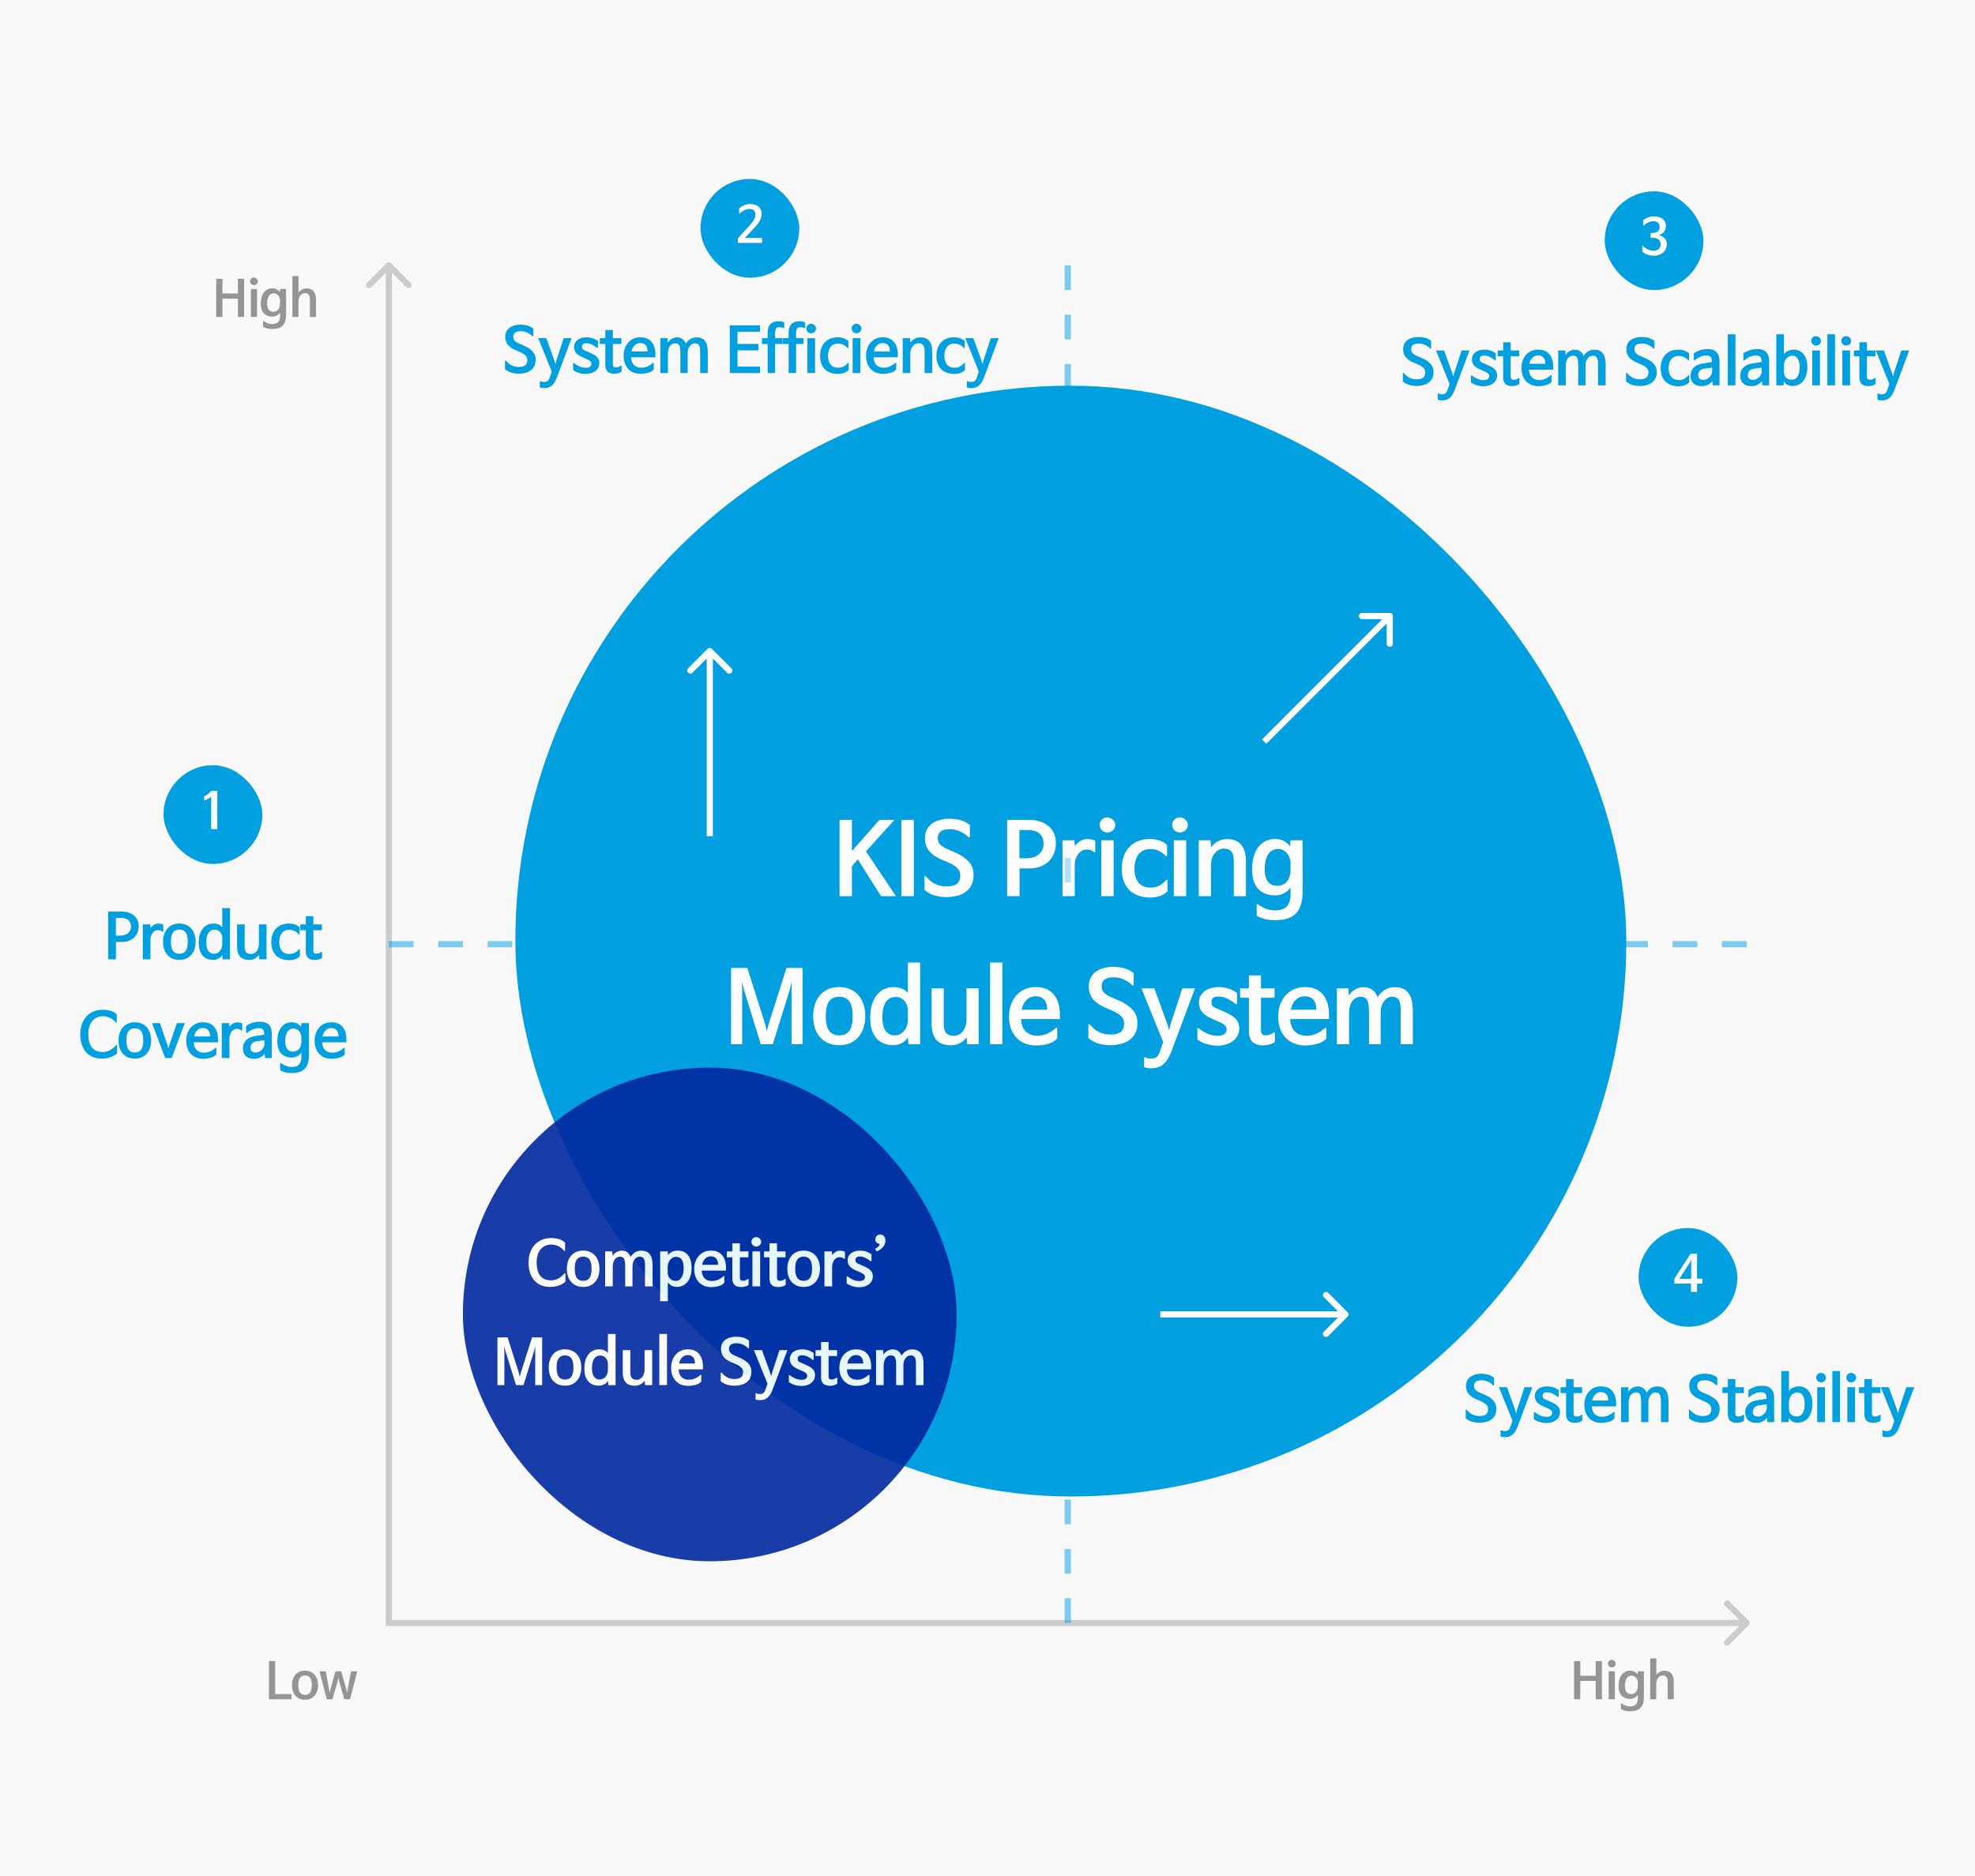 <svg width="320" height="304" viewBox="0 0 320 304" fill="none" xmlns="http://www.w3.org/2000/svg">
    <path fill="#F9F9F9" d="M0 0h320v304H0z"/>
    <path d="M39.554 45.176v6.184h-1.008v-2.968h-2.504v2.968h-1.008v-6.184h1.008v2.376h2.504v-2.376h1.008zm2.094 1.656v4.528h-1v-4.528h1zm-1.128-1.24c0-.165.058-.31.176-.432a.593.593 0 0 1 .448-.184.53.53 0 0 1 .24.056c.08.032.15.077.208.136a.548.548 0 0 1 .136.192.513.513 0 0 1 0 .464.635.635 0 0 1-.136.2.684.684 0 0 1-.448.176.623.623 0 0 1-.248-.048.879.879 0 0 1-.2-.136.754.754 0 0 1-.128-.192.583.583 0 0 1-.048-.232zm4.849 3.648v-.528c0-.16-.027-.312-.08-.456a1.12 1.12 0 0 0-.208-.376.939.939 0 0 0-.328-.248.852.852 0 0 0-.4-.096.9.9 0 0 0-.784.424c-.192.283-.288.693-.288 1.232 0 .24.024.445.072.616.053.165.125.301.216.408.09.107.195.184.312.232.123.048.253.072.392.072.347 0 .616-.117.808-.352.192-.24.288-.55.288-.928zm-2.632 2.784c.24.17.467.293.68.368.213.08.432.12.656.12.475 0 .808-.11 1-.328.197-.219.296-.53.296-.936v-.592h-.008a1.35 1.35 0 0 1-.512.464 1.5 1.5 0 0 1-.72.176c-.587 0-1.045-.176-1.376-.528-.33-.352-.496-.875-.496-1.568 0-.368.04-.704.12-1.008.08-.304.2-.563.36-.776a1.648 1.648 0 0 1 1.392-.688c.277 0 .512.056.704.168.197.107.36.245.488.416h.008l.056-.48h.96l.008 4.088c0 .416-.043.773-.128 1.072a1.75 1.75 0 0 1-.4.744 1.579 1.579 0 0 1-.696.432c-.283.09-.619.136-1.008.136-.299 0-.568-.03-.808-.088a2.887 2.887 0 0 1-.688-.272v-.864c0-.032.01-.053.032-.064a.086.086 0 0 1 .08.008zm4.639-.664v-6.624h.992V47.4h.008c.139-.187.317-.344.536-.472.224-.128.475-.192.752-.192.501 0 .88.15 1.136.448.261.299.392.755.392 1.368v2.808h-.984v-2.856c0-.373-.07-.632-.208-.776-.139-.15-.333-.224-.584-.224a.9.9 0 0 0-.408.096.984.984 0 0 0-.336.28 1.374 1.374 0 0 0-.232.44c-.053.17-.08.365-.08.584v2.456h-.984zM47.231 274.52v.84h-3.656v-6.184h1.008v5.344h2.648zm2.19.912a2.16 2.16 0 0 1-.944-.192 1.932 1.932 0 0 1-.664-.512 2.279 2.279 0 0 1-.384-.752 3.275 3.275 0 0 1-.12-.896c0-.331.046-.637.136-.92.091-.288.224-.539.4-.752.176-.213.395-.379.656-.496.267-.123.574-.184.92-.184.347 0 .651.061.912.184.267.117.488.283.664.496.176.213.31.464.4.752.091.283.136.589.136.92 0 .315-.042.613-.128.896a2.201 2.201 0 0 1-.392.752c-.17.213-.389.384-.656.512-.261.128-.573.192-.936.192zm0-.792c.363 0 .635-.123.816-.368.182-.251.272-.648.272-1.192 0-.555-.09-.955-.272-1.2-.176-.245-.448-.368-.816-.368-.362 0-.634.123-.816.368-.181.245-.272.645-.272 1.2 0 .544.091.941.272 1.192.187.245.459.368.816.368zm5.867-3.808.824 2.904.128.616.088-.616.552-2.904h1.008l-1.176 4.528h-.928l-.824-2.864-.136-.64-.136.64-.824 2.864h-.928l-1.168-4.528h1.008l.544 2.904.088.616.128-.616.824-2.904h.928zM259.554 269.176v6.184h-1.008v-2.968h-2.504v2.968h-1.008v-6.184h1.008v2.376h2.504v-2.376h1.008zm2.094 1.656v4.528h-1v-4.528h1zm-1.128-1.24c0-.165.058-.309.176-.432a.59.59 0 0 1 .448-.184c.085 0 .165.019.24.056a.61.61 0 0 1 .208.136.55.55 0 0 1 .136.192.518.518 0 0 1 0 .464.645.645 0 0 1-.136.2.693.693 0 0 1-.448.176.62.62 0 0 1-.248-.048.86.86 0 0 1-.2-.136.748.748 0 0 1-.128-.192.584.584 0 0 1-.048-.232zm4.849 3.648v-.528c0-.16-.027-.312-.08-.456a1.118 1.118 0 0 0-.208-.376.941.941 0 0 0-.328-.248.853.853 0 0 0-.4-.096.9.9 0 0 0-.784.424c-.192.283-.288.693-.288 1.232 0 .24.024.445.072.616.053.165.125.301.216.408a.813.813 0 0 0 .312.232c.123.048.253.072.392.072.347 0 .616-.117.808-.352.192-.24.288-.549.288-.928zm-2.632 2.784c.24.171.467.293.68.368.213.08.432.12.656.12.475 0 .808-.109 1-.328.197-.219.296-.531.296-.936v-.592h-.008a1.348 1.348 0 0 1-.512.464 1.504 1.504 0 0 1-.72.176c-.587 0-1.045-.176-1.376-.528-.331-.352-.496-.875-.496-1.568 0-.368.04-.704.12-1.008.08-.304.2-.563.36-.776.16-.219.355-.387.584-.504.235-.123.504-.184.808-.184.277 0 .512.056.704.168.197.107.36.245.488.416h.008l.056-.48h.96l.008 4.088c0 .416-.043.773-.128 1.072a1.75 1.75 0 0 1-.4.744 1.58 1.58 0 0 1-.696.432 3.309 3.309 0 0 1-1.008.136 3.39 3.39 0 0 1-.808-.088 2.882 2.882 0 0 1-.688-.272v-.864c0-.032.011-.053.032-.064a.085.085 0 0 1 .08.008zm4.639-.664v-6.624h.992v2.664h.008c.139-.187.317-.344.536-.472a1.49 1.49 0 0 1 .752-.192c.501 0 .88.149 1.136.448.261.299.392.755.392 1.368v2.808h-.984v-2.856c0-.373-.069-.632-.208-.776-.139-.149-.333-.224-.584-.224a.9.9 0 0 0-.408.096.98.98 0 0 0-.336.28 1.376 1.376 0 0 0-.232.44c-.053.171-.08.365-.08.584v2.456h-.984z" fill="#959595"/>
    <path d="M63.354 42.646a.5.5 0 0 0-.708 0l-3.181 3.182a.5.5 0 1 0 .707.707L63 43.707l2.828 2.828a.5.5 0 1 0 .707-.707l-3.181-3.182zm220 220.708a.502.502 0 0 0 0-.708l-3.182-3.182a.502.502 0 0 0-.708.708l2.829 2.828-2.829 2.828a.502.502 0 0 0 .708.708l3.182-3.182zM63 263h-.5v.5h.5v-.5zm220-.5H63v1h220v-1zm-219.5.5V43h-1v220h1z" fill="#CCC"/>
    <path opacity=".3" d="M173 263V43m110 110H63" stroke="#009FDF" stroke-dasharray="4 4"/>
    <rect x="83.5" y="62.5" width="180" height="180" rx="90" fill="#009FDF"/>
    <path d="M140.321 137.956v.032l4.848 7.232h-2.416l-3.76-5.952h-.016l-.944 1.104v4.848h-2v-12.368h2v5.04h.016l4.448-5.04h2.432l-4.608 5.104zm7.743-5.104v12.368h-2.016v-12.368h2.016zm8.849 2.816a4.726 4.726 0 0 0-1.376-.944 3.689 3.689 0 0 0-1.616-.352c-1.312 0-1.968.475-1.968 1.424 0 .469.144.843.432 1.12.299.267.704.507 1.216.72l1.104.48c.971.427 1.718.928 2.24 1.504.534.576.8 1.28.8 2.112 0 .619-.106 1.157-.32 1.616a2.967 2.967 0 0 1-.912 1.136 3.742 3.742 0 0 1-1.392.656 6.589 6.589 0 0 1-1.776.224 6.708 6.708 0 0 1-1.952-.272 4.247 4.247 0 0 1-1.6-.896v-2.08c0-.064.027-.107.08-.128.054-.032.102-.027.144.016.224.256.454.485.688.688a3.806 3.806 0 0 0 1.616.832c.32.075.667.112 1.04.112.79 0 1.355-.144 1.696-.432.352-.299.528-.752.528-1.36 0-.469-.16-.859-.48-1.168-.32-.32-.784-.613-1.392-.88l-1.104-.48a8.442 8.442 0 0 1-1.104-.576 4.442 4.442 0 0 1-.864-.72 3.37 3.37 0 0 1-.56-.944 3.364 3.364 0 0 1-.208-1.232c0-.523.096-.981.288-1.376.192-.395.464-.72.816-.976a3.772 3.772 0 0 1 1.264-.608 5.92 5.92 0 0 1 1.616-.208c.256 0 .528.016.816.048.288.032.576.085.864.16.288.075.566.181.832.32.278.128.534.293.768.496v1.856a.156.156 0 0 1-.08.144c-.053.021-.101.011-.144-.032zm14.167.928a4.4 4.4 0 0 1-.32 1.712c-.202.501-.49.933-.864 1.296a4.027 4.027 0 0 1-1.376.832 5.21 5.21 0 0 1-1.776.288h-1.552v4.496h-2.016v-12.368h3.504c.704 0 1.328.096 1.872.288.555.181 1.019.443 1.392.784.374.331.656.725.848 1.184.192.459.288.955.288 1.488zm-2 .08c0-.651-.208-1.173-.624-1.568-.416-.405-1.104-.608-2.064-.608h-1.216v4.576h1.056c.907 0 1.606-.213 2.096-.64.502-.427.752-1.013.752-1.76zm8.159 1.392a1.59 1.59 0 0 0-.528-.304c-.17-.064-.405-.096-.704-.096-.224 0-.448.059-.672.176a1.952 1.952 0 0 0-.608.512c-.17.224-.314.501-.432.832-.106.32-.16.688-.16 1.104v4.928h-1.984v-9.056h1.936l.048.944c.214-.288.496-.549.848-.784a2.008 2.008 0 0 1 1.136-.352c.256 0 .496.021.72.064.224.032.432.112.624.24v1.696c0 .064-.026.107-.08.128-.053.021-.101.011-.144-.032zm3.197-1.904v9.056h-2v-9.056h2zm-2.256-2.48c0-.331.118-.619.352-.864.235-.245.534-.368.896-.368.171 0 .331.037.48.112.16.064.299.155.416.272.118.107.208.235.272.384a1.02 1.02 0 0 1 0 .928 1.257 1.257 0 0 1-.272.4 1.355 1.355 0 0 1-.416.256 1.203 1.203 0 0 1-.48.096 1.25 1.25 0 0 1-.496-.096 1.785 1.785 0 0 1-.4-.272 1.515 1.515 0 0 1-.256-.384 1.165 1.165 0 0 1-.096-.464zm10.69 5.024a3.396 3.396 0 0 0-1.12-.832c-.394-.192-.858-.288-1.392-.288-.426 0-.8.08-1.12.24a2.22 2.22 0 0 0-.8.672 3.063 3.063 0 0 0-.464.992c-.106.384-.16.8-.16 1.248 0 .949.214 1.701.64 2.256.427.555 1.088.832 1.984.832.523 0 .982-.101 1.376-.304a3.55 3.55 0 0 0 1.12-.912c.043-.053.091-.069.144-.048.054.021.08.064.08.128v1.744a3.377 3.377 0 0 1-1.28.784 4.86 4.86 0 0 1-1.536.224c-.672 0-1.29-.101-1.856-.304a3.925 3.925 0 0 1-1.456-.864 4.027 4.027 0 0 1-.944-1.472c-.224-.587-.336-1.269-.336-2.048 0-.736.107-1.397.32-1.984a4.276 4.276 0 0 1 .912-1.52 3.977 3.977 0 0 1 1.44-.96 5.089 5.089 0 0 1 1.888-.336c.544 0 1.04.075 1.488.224.459.149.891.389 1.296.72v1.728c0 .064-.026.107-.08.128-.053.021-.101.005-.144-.048zm3.316-2.544v9.056h-2v-9.056h2zm-2.256-2.48c0-.331.118-.619.352-.864.235-.245.534-.368.896-.368.171 0 .331.037.48.112.16.064.299.155.416.272.118.107.208.235.272.384a1.02 1.02 0 0 1 0 .928 1.257 1.257 0 0 1-.272.4 1.355 1.355 0 0 1-.416.256 1.203 1.203 0 0 1-.48.096 1.25 1.25 0 0 1-.496-.096 1.785 1.785 0 0 1-.4-.272 1.515 1.515 0 0 1-.256-.384 1.165 1.165 0 0 1-.096-.464zm6.29 3.616h.016a3.56 3.56 0 0 1 1.072-.944c.448-.256.95-.384 1.504-.384 1.003 0 1.76.299 2.272.896.523.597.784 1.509.784 2.736v5.616H199.9v-5.712c0-.747-.138-1.264-.416-1.552-.277-.299-.666-.448-1.168-.448a1.8 1.8 0 0 0-.816.192c-.256.128-.48.315-.672.56a2.764 2.764 0 0 0-.464.88c-.106.341-.16.731-.16 1.168v4.912h-1.968v-9.056h1.888l.096 1.136zm12.877 3.68v-1.056c0-.32-.053-.624-.16-.912a2.227 2.227 0 0 0-.416-.752 1.874 1.874 0 0 0-.656-.496 1.703 1.703 0 0 0-.8-.192c-.661 0-1.184.283-1.568.848-.384.565-.576 1.387-.576 2.464 0 .48.048.891.144 1.232.107.331.251.603.432.816.182.213.39.368.624.464.246.096.507.144.784.144.694 0 1.232-.235 1.616-.704.384-.48.576-1.099.576-1.856zm-5.264 5.568c.48.341.934.587 1.36.736.427.16.864.24 1.312.24.95 0 1.616-.219 2-.656.395-.437.592-1.061.592-1.872v-1.184h-.016a2.696 2.696 0 0 1-1.024.928 2.991 2.991 0 0 1-1.44.352c-1.173 0-2.09-.352-2.752-1.056-.661-.704-.992-1.749-.992-3.136 0-.736.08-1.408.24-2.016.16-.608.4-1.125.72-1.552.32-.437.71-.773 1.168-1.008.47-.245 1.008-.368 1.616-.368.555 0 1.024.112 1.408.336.395.213.72.491.976.832h.016l.112-.96h1.92l.016 8.176c0 .832-.085 1.547-.256 2.144-.17.608-.437 1.104-.8 1.488-.362.395-.826.683-1.392.864-.565.181-1.237.272-2.016.272a6.838 6.838 0 0 1-1.616-.176 5.78 5.78 0 0 1-1.376-.544v-1.728c0-.064.022-.107.064-.128a.173.173 0 0 1 .16.016zm-75.87 13.84-2.752 8.832h-1.936l-2.736-8.832-.32-1.312.032 1.312v8.832h-1.792v-12.368h2.624l2.912 9.152.256 1.088.272-1.088 2.912-9.152h2.608v12.368h-1.792v-8.832l.032-1.312-.32 1.312zm8.013 8.976c-.726 0-1.355-.128-1.888-.384a3.847 3.847 0 0 1-1.328-1.024 4.535 4.535 0 0 1-.768-1.504 6.55 6.55 0 0 1-.24-1.792c0-.661.09-1.275.272-1.84a4.417 4.417 0 0 1 .8-1.504 3.567 3.567 0 0 1 1.312-.992c.533-.245 1.146-.368 1.84-.368.693 0 1.301.123 1.824.368.533.235.976.565 1.328.992.352.427.618.928.8 1.504.181.565.272 1.179.272 1.84a6.19 6.19 0 0 1-.256 1.792 4.406 4.406 0 0 1-.784 1.504 3.705 3.705 0 0 1-1.312 1.024c-.523.256-1.147.384-1.872.384zm0-1.584c.725 0 1.269-.245 1.632-.736.362-.501.544-1.296.544-2.384 0-1.109-.182-1.909-.544-2.4-.352-.491-.896-.736-1.632-.736-.726 0-1.27.245-1.632.736-.363.491-.544 1.291-.544 2.4 0 1.088.181 1.883.544 2.384.373.491.917.736 1.632.736zm11.122-2.528v-1.344c0-.757-.192-1.339-.576-1.744-.373-.405-.848-.608-1.424-.608-.661 0-1.184.277-1.568.832-.373.555-.56 1.381-.56 2.48 0 .971.181 1.701.544 2.192.363.48.832.72 1.408.72.299 0 .581-.059.848-.176a2.08 2.08 0 0 0 .688-.528 2.29 2.29 0 0 0 .464-.8c.117-.309.176-.651.176-1.024zm-2.336-5.296c.48 0 .907.069 1.28.208.384.139.731.384 1.04.736h.016v-4.928h1.984v13.248h-1.888l-.08-1.104h-.032a2.133 2.133 0 0 1-.976.912 2.983 2.983 0 0 1-1.408.336 3.895 3.895 0 0 1-1.472-.272 3.101 3.101 0 0 1-1.168-.784c-.331-.363-.592-.821-.784-1.376-.181-.555-.272-1.216-.272-1.984 0-.864.101-1.611.304-2.24.213-.629.491-1.147.832-1.552a3.177 3.177 0 0 1 1.184-.896 3.522 3.522 0 0 1 1.44-.304zM156.6 168.1a2.913 2.913 0 0 1-1.104.944 2.98 2.98 0 0 1-1.408.336c-1.066 0-1.861-.293-2.384-.88-.512-.597-.768-1.515-.768-2.752v-5.584h1.968v5.648c0 .736.128 1.259.384 1.568.267.309.678.464 1.232.464.587 0 1.078-.24 1.472-.72.406-.48.608-1.163.608-2.048v-4.912h1.968v9.056h-1.856l-.096-1.088-.016-.032zm5.805-12.128v13.248h-1.984v-13.248h1.984zm3.148 7.648h4.112v-.048c0-.693-.166-1.221-.496-1.584-.331-.363-.79-.544-1.376-.544a2.06 2.06 0 0 0-1.44.576c-.406.384-.672.912-.8 1.584v.016zm5.52 2.96c.042-.043.09-.048.144-.016.053.021.08.064.08.128v1.584c-.31.373-.774.656-1.392.848a6.89 6.89 0 0 1-2.048.288 4.83 4.83 0 0 1-1.776-.32 3.823 3.823 0 0 1-1.376-.928 4.254 4.254 0 0 1-.896-1.472c-.214-.576-.32-1.232-.32-1.968 0-.704.106-1.344.32-1.92a4.53 4.53 0 0 1 .88-1.504 4.03 4.03 0 0 1 1.36-.992 4.316 4.316 0 0 1 1.76-.352c1.28 0 2.25.395 2.912 1.184.672.789 1.008 1.909 1.008 3.36v.64h-6.288v.048c.053.885.314 1.547.784 1.984.469.437 1.088.656 1.856.656.576 0 1.114-.112 1.616-.336.512-.235.97-.539 1.376-.912zm12.387-6.912a4.726 4.726 0 0 0-1.376-.944 3.689 3.689 0 0 0-1.616-.352c-1.312 0-1.968.475-1.968 1.424 0 .469.144.843.432 1.12.299.267.704.507 1.216.72l1.104.48c.971.427 1.718.928 2.24 1.504.534.576.8 1.28.8 2.112 0 .619-.106 1.157-.32 1.616a2.967 2.967 0 0 1-.912 1.136 3.742 3.742 0 0 1-1.392.656 6.589 6.589 0 0 1-1.776.224 6.708 6.708 0 0 1-1.952-.272 4.247 4.247 0 0 1-1.6-.896v-2.08c0-.064.027-.107.08-.128.054-.032.102-.027.144.016.224.256.454.485.688.688a3.806 3.806 0 0 0 1.616.832c.32.075.667.112 1.04.112.79 0 1.355-.144 1.696-.432.352-.299.528-.752.528-1.36 0-.469-.16-.859-.48-1.168-.32-.32-.784-.613-1.392-.88l-1.104-.48a8.442 8.442 0 0 1-1.104-.576 4.442 4.442 0 0 1-.864-.72 3.37 3.37 0 0 1-.56-.944 3.364 3.364 0 0 1-.208-1.232c0-.523.096-.981.288-1.376.192-.395.464-.72.816-.976a3.772 3.772 0 0 1 1.264-.608 5.92 5.92 0 0 1 1.616-.208c.256 0 .528.016.816.048.288.032.576.085.864.16.288.075.566.181.832.32.278.128.534.293.768.496v1.856a.156.156 0 0 1-.08.144c-.053.021-.101.011-.144-.032zm4.989 9.216v-.064l-3.504-8.656h2.096l2.128 5.888.256.912.208-.912 1.936-5.888h2.048l-3.696 9.888c-.16.448-.341.859-.544 1.232a4.06 4.06 0 0 1-.672.96c-.256.277-.56.491-.912.64-.341.149-.741.224-1.2.224a6.06 6.06 0 0 1-.624-.032 2.488 2.488 0 0 1-.592-.144v-1.488c0-.139.069-.171.208-.096.235.128.56.192.976.192.288 0 .549-.075.784-.224.235-.149.427-.443.576-.88l.528-1.552zm11.764-6.176c-.512-.405-.986-.709-1.424-.912a3.194 3.194 0 0 0-1.392-.304c-.394 0-.677.08-.848.24-.17.149-.256.368-.256.656 0 .331.091.571.272.72.192.139.443.267.752.384l1.024.448c.331.149.646.304.944.464.299.16.56.347.784.56.224.203.4.443.528.72.128.267.192.587.192.96 0 .427-.09.816-.272 1.168a2.603 2.603 0 0 1-.736.864 3.265 3.265 0 0 1-1.104.56 4.412 4.412 0 0 1-1.376.208 6.58 6.58 0 0 1-1.68-.224 4.827 4.827 0 0 1-1.616-.784v-1.68c0-.064.022-.107.064-.128a.173.173 0 0 1 .16.016c.48.373.976.667 1.488.88.523.213 1.03.32 1.52.32.523 0 .902-.091 1.136-.272.246-.181.368-.448.368-.8a.805.805 0 0 0-.272-.608c-.181-.181-.474-.363-.88-.544l-.912-.4a10.65 10.65 0 0 1-1.04-.512 3.648 3.648 0 0 1-.752-.592 2.462 2.462 0 0 1-.464-.736 2.6 2.6 0 0 1-.16-.96c0-.352.075-.677.224-.976.15-.299.363-.56.64-.784a2.904 2.904 0 0 1 1.008-.512 4.353 4.353 0 0 1 1.344-.192c.491 0 .976.069 1.456.208.491.139.992.389 1.504.752v1.68c0 .064-.026.107-.08.128-.042.021-.09.016-.144-.016zm6.125 4.624c.054-.043.102-.053.144-.032.054.021.08.064.08.128v1.408a2.309 2.309 0 0 1-.88.416c-.33.096-.677.144-1.04.144-.8-.011-1.381-.208-1.744-.592-.362-.373-.544-.949-.544-1.728v-5.392h-1.424v-1.52h1.424v-2.112h1.952v2.112h2.208v1.52h-2.208v5.2c0 .309.059.533.176.672.118.139.304.208.56.208.278 0 .518-.037.72-.112.203-.075.395-.181.576-.32zm2.824-3.712h4.112v-.048c0-.693-.165-1.221-.496-1.584-.331-.363-.789-.544-1.376-.544a2.06 2.06 0 0 0-1.44.576c-.405.384-.672.912-.8 1.584v.016zm5.52 2.96c.043-.043.091-.048.144-.016.053.021.08.064.08.128v1.584c-.309.373-.773.656-1.392.848a6.886 6.886 0 0 1-2.048.288 4.83 4.83 0 0 1-1.776-.32 3.832 3.832 0 0 1-1.376-.928 4.254 4.254 0 0 1-.896-1.472c-.213-.576-.32-1.232-.32-1.968a5.5 5.5 0 0 1 .32-1.92 4.548 4.548 0 0 1 .88-1.504 4.03 4.03 0 0 1 1.36-.992 4.316 4.316 0 0 1 1.76-.352c1.28 0 2.251.395 2.912 1.184.672.789 1.008 1.909 1.008 3.36v.64h-6.288v.048c.053.885.315 1.547.784 1.984.469.437 1.088.656 1.856.656.576 0 1.115-.112 1.616-.336a5.249 5.249 0 0 0 1.376-.912zm8.537-4.992c.672-1.077 1.606-1.616 2.8-1.616.534 0 .982.091 1.344.272.374.171.672.427.896.768.235.331.4.741.496 1.232.107.491.16 1.051.16 1.68v5.296h-1.968v-5.504c0-.8-.106-1.365-.32-1.696-.213-.331-.56-.496-1.04-.496-.245 0-.48.059-.704.176a1.952 1.952 0 0 0-.608.512c-.17.213-.309.48-.416.8-.106.32-.16.683-.16 1.088v5.12h-1.888v-5.232c0-.907-.096-1.541-.288-1.904-.192-.373-.533-.56-1.024-.56-.586 0-1.056.245-1.408.736-.341.48-.512 1.163-.512 2.048v4.912h-1.968v-9.056h1.84l.096 1.136h.016a2.84 2.84 0 0 1 1.04-.976c.427-.235.848-.352 1.264-.352.619 0 1.115.144 1.488.432.384.288.667.683.848 1.184h.016z" fill="#fff"/>
    <g opacity=".9">
        <rect x="75" y="173" width="80" height="80" rx="40" fill="#0028A0"/>
        <path d="M91.475 206.35c.027-.033.057-.04.09-.02.034.02.05.05.05.09v1.27c-.346.3-.73.517-1.15.65-.413.133-.86.2-1.34.2a3.676 3.676 0 0 1-1.47-.28c-.426-.18-.79-.44-1.09-.78-.3-.347-.53-.763-.69-1.25a5.447 5.447 0 0 1-.23-1.64c0-.62.09-1.173.27-1.66.187-.493.44-.91.76-1.25.32-.34.7-.6 1.14-.78.44-.18.917-.27 1.43-.27.494 0 .924.053 1.29.16.367.1.707.29 1.02.57v1.26c0 .04-.016.07-.05.09-.033.02-.063.013-.09-.02-.32-.36-.65-.617-.99-.77-.34-.16-.71-.24-1.11-.24-.34 0-.653.063-.94.19-.286.12-.536.3-.75.54-.206.24-.37.54-.49.9a3.86 3.86 0 0 0-.18 1.24c0 .987.197 1.72.59 2.2.394.48.97.72 1.73.72.42 0 .814-.097 1.18-.29.367-.2.707-.477 1.02-.83zm3.012 2.19c-.454 0-.847-.08-1.18-.24a2.406 2.406 0 0 1-.83-.64 2.848 2.848 0 0 1-.48-.94c-.1-.353-.15-.727-.15-1.12 0-.413.056-.797.17-1.15.113-.36.28-.673.5-.94a2.23 2.23 0 0 1 .82-.62 2.73 2.73 0 0 1 1.15-.23c.433 0 .813.077 1.14.23.333.147.61.353.83.62.22.267.386.58.5.94.113.353.17.737.17 1.15 0 .393-.054.767-.16 1.12a2.75 2.75 0 0 1-.49.94 2.31 2.31 0 0 1-.82.64c-.327.16-.717.24-1.17.24zm0-.99c.453 0 .793-.153 1.02-.46.226-.313.34-.81.34-1.49 0-.693-.114-1.193-.34-1.5-.22-.307-.56-.46-1.02-.46-.454 0-.794.153-1.02.46-.227.307-.34.807-.34 1.5 0 .68.113 1.177.34 1.49.233.307.573.46 1.02.46zm7.691-3.87c.42-.673 1.003-1.01 1.75-1.01.333 0 .613.057.84.17.233.107.42.267.56.48.147.207.25.463.31.77.067.307.1.657.1 1.05v3.31h-1.23v-3.44c0-.5-.067-.853-.2-1.06-.133-.207-.35-.31-.65-.31a.94.94 0 0 0-.44.11 1.21 1.21 0 0 0-.38.32c-.107.133-.193.3-.26.5s-.1.427-.1.68v3.2h-1.18v-3.27c0-.567-.06-.963-.18-1.19-.12-.233-.333-.35-.64-.35-.367 0-.66.153-.88.46-.213.3-.32.727-.32 1.28v3.07h-1.23v-5.66h1.15l.06.71h.01c.174-.267.39-.47.65-.61.267-.147.53-.22.79-.22.387 0 .697.09.93.27.24.18.417.427.53.74h.01zm6.006 2.43c0 .473.12.833.36 1.08.24.247.577.37 1.01.37.18 0 .344-.05.49-.15.154-.1.284-.237.39-.41.107-.18.19-.393.25-.64.06-.253.09-.53.09-.83 0-.347-.03-.637-.09-.87a1.442 1.442 0 0 0-.25-.58.857.857 0 0 0-.4-.31 1.338 1.338 0 0 0-.54-.1 1 1 0 0 0-.51.14c-.16.093-.3.217-.42.37-.12.147-.213.32-.28.52-.066.193-.1.39-.1.59v.82zm.02 1.7v3.04h-1.24v-8.06h1.23l.04.58h.01c.174-.213.38-.383.62-.51.24-.133.534-.2.88-.2.767 0 1.344.247 1.73.74.387.487.58 1.18.58 2.08 0 .433-.053.837-.16 1.21-.1.367-.253.69-.46.97a2.154 2.154 0 0 1-1.78.88c-.32 0-.603-.07-.85-.21a1.826 1.826 0 0 1-.58-.52h-.02zm5.569-2.86h2.57v-.03c0-.433-.103-.763-.31-.99-.207-.227-.493-.34-.86-.34-.34 0-.64.12-.9.36-.253.24-.42.57-.5.99v.01zm3.45 1.85c.027-.027.057-.03.09-.01.033.013.05.04.05.08v.99c-.193.233-.483.41-.87.53-.387.12-.813.18-1.28.18-.4 0-.77-.067-1.11-.2a2.396 2.396 0 0 1-.86-.58 2.656 2.656 0 0 1-.56-.92c-.133-.36-.2-.77-.2-1.23 0-.44.067-.84.2-1.2.133-.367.317-.68.55-.94.24-.267.523-.473.85-.62.333-.147.7-.22 1.1-.22.8 0 1.407.247 1.82.74.42.493.63 1.193.63 2.1v.4h-3.93v.03c.033.553.197.967.49 1.24s.68.41 1.16.41c.36 0 .697-.07 1.01-.21.32-.147.607-.337.86-.57zm3.926.47c.033-.027.063-.033.09-.02.033.013.05.04.05.08v.88c-.153.12-.337.207-.55.26a2.32 2.32 0 0 1-.65.09c-.5-.007-.863-.13-1.09-.37-.227-.233-.34-.593-.34-1.08v-3.37h-.89v-.95h.89v-1.32h1.22v1.32h1.38v.95h-1.38v3.25c0 .193.037.333.11.42.073.087.19.13.35.13.173 0 .323-.023.45-.07.127-.047.247-.113.36-.2zm2.014-4.48v5.66h-1.25v-5.66h1.25zm-1.41-1.55c0-.207.074-.387.22-.54a.744.744 0 0 1 .56-.23c.107 0 .207.023.3.07.1.04.187.097.26.17.074.067.13.147.17.24a.636.636 0 0 1 0 .58.781.781 0 0 1-.17.25.843.843 0 0 1-.26.16.751.751 0 0 1-.3.06.783.783 0 0 1-.31-.06 1.124 1.124 0 0 1-.25-.17.949.949 0 0 1-.16-.24.728.728 0 0 1-.06-.29zm5.412 6.03c.033-.027.063-.033.09-.02.033.013.05.04.05.08v.88c-.154.12-.337.207-.55.26-.207.06-.424.09-.65.09-.5-.007-.864-.13-1.09-.37-.227-.233-.34-.593-.34-1.08v-3.37h-.89v-.95h.89v-1.32h1.22v1.32h1.38v.95h-1.38v3.25c0 .193.036.333.11.42.073.087.19.13.35.13.173 0 .323-.023.45-.07.126-.047.246-.113.36-.2zm3.044 1.27c-.453 0-.846-.08-1.18-.24a2.41 2.41 0 0 1-.83-.64 2.863 2.863 0 0 1-.48-.94c-.1-.353-.15-.727-.15-1.12 0-.413.057-.797.17-1.15.114-.36.28-.673.5-.94.22-.267.494-.473.82-.62.334-.153.717-.23 1.15-.23.434 0 .814.077 1.14.23.334.147.61.353.83.62.22.267.387.58.5.94.114.353.17.737.17 1.15 0 .393-.053.767-.16 1.12-.106.353-.27.667-.49.94a2.3 2.3 0 0 1-.82.64c-.326.16-.716.24-1.17.24zm0-.99c.454 0 .794-.153 1.02-.46.227-.313.34-.81.34-1.49 0-.693-.113-1.193-.34-1.5-.22-.307-.56-.46-1.02-.46-.453 0-.793.153-1.02.46-.226.307-.34.807-.34 1.5 0 .68.114 1.177.34 1.49.234.307.574.46 1.02.46zm6.552-3.57a1.01 1.01 0 0 0-.33-.19 1.297 1.297 0 0 0-.44-.06c-.14 0-.28.037-.42.11a1.21 1.21 0 0 0-.38.32 1.88 1.88 0 0 0-.27.52c-.067.2-.1.43-.1.69v3.08h-1.24v-5.66h1.21l.03.59c.133-.18.31-.343.53-.49.22-.147.456-.22.71-.22.16 0 .31.013.45.04.14.02.27.07.39.15v1.06c0 .04-.017.067-.05.08a.077.077 0 0 1-.09-.02zm4.3.4a4.599 4.599 0 0 0-.89-.57 1.999 1.999 0 0 0-.87-.19c-.247 0-.423.05-.53.15-.107.093-.16.23-.16.41 0 .207.057.357.17.45.12.087.277.167.47.24l.64.28c.207.093.403.19.59.29.187.1.35.217.49.35.14.127.25.277.33.45.08.167.12.367.12.6 0 .267-.057.51-.17.73a1.637 1.637 0 0 1-.46.54 2.04 2.04 0 0 1-.69.35c-.267.087-.553.13-.86.13a4.11 4.11 0 0 1-1.05-.14 3.018 3.018 0 0 1-1.01-.49v-1.05c0-.04.013-.067.04-.08a.109.109 0 0 1 .1.01c.3.233.61.417.93.55.327.133.643.2.95.2.327 0 .563-.057.71-.17.153-.113.23-.28.23-.5a.506.506 0 0 0-.17-.38c-.113-.113-.297-.227-.55-.34l-.57-.25a6.587 6.587 0 0 1-.65-.32 2.263 2.263 0 0 1-.47-.37 1.525 1.525 0 0 1-.29-.46 1.61 1.61 0 0 1-.1-.6c0-.22.047-.423.14-.61.093-.187.227-.35.4-.49a1.8 1.8 0 0 1 .63-.32c.247-.08.527-.12.84-.12.307 0 .61.043.91.13.307.087.62.243.94.47v1.05c0 .04-.017.067-.05.08-.027.013-.057.01-.09-.01zm1.416-2.62c.053-.133.007-.217-.14-.25a.754.754 0 0 1-.35-.2c-.107-.107-.16-.27-.16-.49a.807.807 0 0 1 .2-.52.79.79 0 0 1 .59-.25c.24 0 .44.09.6.27.16.18.24.407.24.68 0 .42-.133.78-.4 1.08-.267.3-.61.533-1.03.7l-.23-.42c.153-.073.293-.16.42-.26a.864.864 0 0 0 .26-.34zm-55.938 17.17-1.72 5.52h-1.21l-1.71-5.52-.2-.82.02.82v5.52H80.6v-7.73h1.64l1.82 5.72.16.68.17-.68 1.82-5.72h1.63v7.73h-1.12v-5.52l.02-.82-.2.82zm5.008 5.61c-.453 0-.846-.08-1.18-.24a2.407 2.407 0 0 1-.83-.64 2.852 2.852 0 0 1-.48-.94c-.1-.353-.15-.727-.15-1.12 0-.413.057-.797.17-1.15.114-.36.28-.673.5-.94.22-.267.494-.473.82-.62a2.73 2.73 0 0 1 1.15-.23c.434 0 .814.077 1.14.23.334.147.61.353.83.62.22.267.387.58.5.94.114.353.17.737.17 1.15 0 .393-.053.767-.16 1.12-.106.353-.27.667-.49.94-.213.267-.486.48-.82.64-.326.16-.716.24-1.17.24zm0-.99c.454 0 .794-.153 1.02-.46.227-.313.34-.81.34-1.49 0-.693-.113-1.193-.34-1.5-.22-.307-.56-.46-1.02-.46-.453 0-.793.153-1.02.46-.226.307-.34.807-.34 1.5 0 .68.114 1.177.34 1.49.234.307.574.46 1.02.46zm6.952-1.58v-.84c0-.473-.12-.837-.36-1.09a1.158 1.158 0 0 0-.89-.38c-.414 0-.74.173-.98.52-.234.347-.35.863-.35 1.55 0 .607.113 1.063.34 1.37.226.3.52.45.88.45.186 0 .363-.037.53-.11.166-.08.31-.19.43-.33.126-.14.223-.307.29-.5.073-.193.11-.407.11-.64zm-1.46-3.31c.3 0 .566.043.8.13.24.087.456.24.65.46h.01v-3.08h1.24v8.28h-1.18l-.05-.69h-.02a1.332 1.332 0 0 1-.61.57c-.267.14-.56.21-.88.21-.334 0-.64-.057-.92-.17a1.938 1.938 0 0 1-.73-.49 2.444 2.444 0 0 1-.49-.86c-.114-.347-.17-.76-.17-1.24 0-.54.063-1.007.19-1.4a2.97 2.97 0 0 1 .52-.97c.213-.253.46-.44.74-.56.286-.127.586-.19.9-.19zm7.399 5.09a1.83 1.83 0 0 1-.69.59c-.267.14-.56.21-.88.21-.667 0-1.164-.183-1.49-.55-.32-.373-.48-.947-.48-1.72v-3.49h1.23v3.53c0 .46.08.787.24.98.166.193.423.29.77.29.366 0 .673-.15.92-.45.253-.3.38-.727.38-1.28v-3.07h1.23v5.66h-1.16l-.06-.68-.01-.02zm3.628-7.58v8.28h-1.24v-8.28h1.24zm1.967 4.78h2.57v-.03c0-.433-.103-.763-.31-.99-.207-.227-.493-.34-.86-.34-.34 0-.64.12-.9.36-.253.24-.42.57-.5.99v.01zm3.45 1.85c.027-.027.057-.03.09-.01.033.013.05.04.05.08v.99c-.193.233-.483.41-.87.53-.387.12-.813.18-1.28.18-.4 0-.77-.067-1.11-.2a2.396 2.396 0 0 1-.86-.58 2.656 2.656 0 0 1-.56-.92c-.133-.36-.2-.77-.2-1.23 0-.44.067-.84.2-1.2.133-.367.317-.68.55-.94.24-.267.523-.473.85-.62.333-.147.7-.22 1.1-.22.8 0 1.407.247 1.82.74.42.493.63 1.193.63 2.1v.4h-3.93v.03c.033.553.197.967.49 1.24s.68.41 1.16.41c.36 0 .697-.07 1.01-.21.32-.147.607-.337.86-.57zm7.742-4.32a2.966 2.966 0 0 0-.86-.59 2.306 2.306 0 0 0-1.01-.22c-.82 0-1.23.297-1.23.89 0 .293.09.527.27.7.187.167.44.317.76.45l.69.3c.607.267 1.073.58 1.4.94.333.36.5.8.5 1.32 0 .387-.067.723-.2 1.01a1.852 1.852 0 0 1-.57.71c-.24.187-.53.323-.87.41-.333.093-.703.14-1.11.14-.44 0-.847-.057-1.22-.17a2.648 2.648 0 0 1-1-.56v-1.3c0-.04.017-.067.05-.08.033-.02.063-.017.09.01.14.16.283.303.43.43a2.383 2.383 0 0 0 1.01.52c.2.047.417.07.65.07.493 0 .847-.09 1.06-.27.22-.187.33-.47.33-.85 0-.293-.1-.537-.3-.73-.2-.2-.49-.383-.87-.55l-.69-.3a5.212 5.212 0 0 1-.69-.36 2.724 2.724 0 0 1-.54-.45 2.09 2.09 0 0 1-.35-.59 2.088 2.088 0 0 1-.13-.77c0-.327.06-.613.18-.86s.29-.45.51-.61a2.35 2.35 0 0 1 .79-.38c.307-.087.643-.13 1.01-.13.16 0 .33.01.51.03.18.02.36.053.54.1.18.047.353.113.52.2.173.08.333.183.48.31v1.16c0 .04-.017.07-.05.09-.033.013-.063.007-.09-.02zm3.118 5.76v-.04l-2.19-5.41h1.31l1.33 3.68.16.57.13-.57 1.21-3.68h1.28l-2.31 6.18c-.1.28-.213.537-.34.77-.12.233-.26.433-.42.6-.16.173-.35.307-.57.4-.213.093-.463.14-.75.14-.133 0-.263-.007-.39-.02a1.545 1.545 0 0 1-.37-.09v-.93c0-.087.043-.107.13-.06.147.08.35.12.61.12.18 0 .343-.047.49-.14.147-.093.267-.277.36-.55l.33-.97zm7.353-3.86a4.599 4.599 0 0 0-.89-.57 1.999 1.999 0 0 0-.87-.19c-.247 0-.424.05-.53.15-.107.093-.16.23-.16.41 0 .207.056.357.17.45.12.087.276.167.47.24l.64.28c.206.093.403.19.59.29.186.1.35.217.49.35.14.127.25.277.33.45.08.167.12.367.12.6 0 .267-.057.51-.17.73a1.649 1.649 0 0 1-.46.54 2.06 2.06 0 0 1-.69.35c-.267.087-.554.13-.86.13a4.11 4.11 0 0 1-1.05-.14 3.009 3.009 0 0 1-1.01-.49v-1.05c0-.04.013-.067.04-.08a.109.109 0 0 1 .1.01c.3.233.61.417.93.55.326.133.643.2.95.2.326 0 .563-.057.71-.17.153-.113.23-.28.23-.5a.506.506 0 0 0-.17-.38c-.114-.113-.297-.227-.55-.34l-.57-.25a6.478 6.478 0 0 1-.65-.32 2.237 2.237 0 0 1-.47-.37 1.506 1.506 0 0 1-.29-.46 1.61 1.61 0 0 1-.1-.6c0-.22.046-.423.14-.61a1.46 1.46 0 0 1 .4-.49 1.8 1.8 0 0 1 .63-.32c.246-.08.526-.12.84-.12.306 0 .61.043.91.13.306.087.62.243.94.47v1.05c0 .04-.017.067-.05.08-.027.013-.057.01-.09-.01zm3.828 2.89c.033-.027.063-.033.09-.02.033.013.05.04.05.08v.88c-.153.12-.337.207-.55.26a2.32 2.32 0 0 1-.65.09c-.5-.007-.863-.13-1.09-.37-.227-.233-.34-.593-.34-1.08v-3.37h-.89v-.95h.89v-1.32h1.22v1.32h1.38v.95h-1.38v3.25c0 .193.037.333.11.42.073.087.19.13.35.13.173 0 .323-.023.45-.07.127-.047.247-.113.36-.2zm1.765-2.32h2.57v-.03c0-.433-.104-.763-.31-.99-.207-.227-.494-.34-.86-.34-.34 0-.64.12-.9.36-.254.24-.42.57-.5.99v.01zm3.45 1.85c.026-.027.056-.03.09-.01.033.013.05.04.05.08v.99c-.194.233-.484.41-.87.53-.387.12-.814.18-1.28.18-.4 0-.77-.067-1.11-.2a2.387 2.387 0 0 1-.86-.58 2.656 2.656 0 0 1-.56-.92 3.51 3.51 0 0 1-.2-1.23c0-.44.066-.84.2-1.2.133-.367.316-.68.55-.94.24-.267.523-.473.85-.62.333-.147.7-.22 1.1-.22.8 0 1.406.247 1.82.74.42.493.63 1.193.63 2.1v.4h-3.93v.03c.033.553.196.967.49 1.24.293.273.68.41 1.16.41.36 0 .696-.07 1.01-.21.32-.147.606-.337.86-.57zm5.336-3.12c.42-.673 1.003-1.01 1.75-1.01.333 0 .613.057.84.17.233.107.42.267.56.48.146.207.25.463.31.77.066.307.1.657.1 1.05v3.31h-1.23v-3.44c0-.5-.067-.853-.2-1.06-.134-.207-.35-.31-.65-.31-.154 0-.3.037-.44.11a1.21 1.21 0 0 0-.38.32c-.107.133-.194.3-.26.5-.067.2-.1.427-.1.68v3.2h-1.18v-3.27c0-.567-.06-.963-.18-1.19-.12-.233-.334-.35-.64-.35-.367 0-.66.153-.88.46-.214.3-.32.727-.32 1.28v3.07h-1.23v-5.66h1.15l.06.71h.01c.173-.267.39-.47.65-.61.266-.147.53-.22.79-.22.386 0 .696.09.93.27.24.18.416.427.53.74h.01z" fill="#fff"/>
    </g>
    <path d="M173 263V43m110 110H63" stroke="#009FDF" stroke-dasharray="4 4" style="mix-blend-mode:color-burn" opacity=".3"/>
    <rect x="26.5" y="124" width="16" height="16" rx="8" fill="#009FDF"/>
    <path d="M33.168 129.696c-.064.027-.096.005-.096-.064v-.584c.224-.096.432-.219.624-.368.192-.155.365-.325.52-.512h.992v6.192h-.992v-5.232h-.008a3.092 3.092 0 0 1-.512.328 4.547 4.547 0 0 1-.528.24z" fill="#fff"/>
    <path d="M22.465 150.06c0 .393-.067.75-.2 1.07a2.341 2.341 0 0 1-.54.81c-.233.22-.52.393-.86.52-.333.12-.703.18-1.11.18h-.97v2.81h-1.26v-7.73h2.19c.44 0 .83.06 1.17.18.347.113.637.277.87.49.233.207.41.453.53.74.12.287.18.597.18.93zm-1.25.05c0-.407-.13-.733-.39-.98-.26-.253-.69-.38-1.29-.38h-.76v2.86h.66c.567 0 1.004-.133 1.31-.4.313-.267.47-.633.47-1.1zm5.1.87a.997.997 0 0 0-.33-.19 1.292 1.292 0 0 0-.44-.06c-.14 0-.28.037-.42.11-.14.073-.267.18-.38.32-.107.14-.197.313-.27.52-.067.2-.1.43-.1.69v3.08h-1.24v-5.66h1.21l.03.59c.133-.18.31-.343.53-.49.22-.147.456-.22.71-.22.16 0 .31.013.45.04.14.02.27.07.39.15v1.06c0 .04-.017.067-.05.08a.078.078 0 0 1-.09-.02zm2.745 4.56c-.453 0-.847-.08-1.18-.24a2.407 2.407 0 0 1-.83-.64 2.852 2.852 0 0 1-.48-.94c-.1-.353-.15-.727-.15-1.12 0-.413.057-.797.17-1.15.113-.36.28-.673.5-.94.22-.267.493-.473.82-.62a2.73 2.73 0 0 1 1.15-.23c.433 0 .813.077 1.14.23.333.147.61.353.83.62.22.267.387.58.5.94.113.353.17.737.17 1.15 0 .393-.053.767-.16 1.12-.107.353-.27.667-.49.94-.213.267-.487.48-.82.64-.327.16-.717.24-1.17.24zm0-.99c.453 0 .793-.153 1.02-.46.227-.313.34-.81.34-1.49 0-.693-.113-1.193-.34-1.5-.22-.307-.56-.46-1.02-.46-.453 0-.793.153-1.02.46-.227.307-.34.807-.34 1.5 0 .68.113 1.177.34 1.49.233.307.573.46 1.02.46zm6.951-1.58v-.84c0-.473-.12-.837-.36-1.09a1.158 1.158 0 0 0-.89-.38c-.413 0-.74.173-.98.52-.233.347-.35.863-.35 1.55 0 .607.114 1.063.34 1.37.227.3.52.45.88.45.187 0 .364-.037.53-.11.167-.08.31-.19.43-.33.127-.14.224-.307.29-.5.074-.193.11-.407.11-.64zm-1.46-3.31c.3 0 .567.043.8.13.24.087.457.24.65.46h.01v-3.08h1.24v8.28h-1.18l-.05-.69h-.02a1.332 1.332 0 0 1-.61.57c-.266.14-.56.21-.88.21-.333 0-.64-.057-.92-.17a1.938 1.938 0 0 1-.73-.49 2.444 2.444 0 0 1-.49-.86c-.113-.347-.17-.76-.17-1.24 0-.54.064-1.007.19-1.4a2.97 2.97 0 0 1 .52-.97c.214-.253.46-.44.74-.56.287-.127.587-.19.9-.19zm7.4 5.09c-.187.26-.417.457-.69.59-.267.14-.56.21-.88.21-.667 0-1.164-.183-1.49-.55-.32-.373-.48-.947-.48-1.72v-3.49h1.23v3.53c0 .46.08.787.24.98.166.193.423.29.77.29.366 0 .673-.15.92-.45.253-.3.38-.727.38-1.28v-3.07h1.23v5.66h-1.16l-.06-.68-.01-.02zm6.457-3.37a2.13 2.13 0 0 0-.7-.52 1.968 1.968 0 0 0-.87-.18c-.266 0-.5.05-.7.15-.2.1-.366.24-.5.42-.126.173-.223.38-.29.62-.066.24-.1.5-.1.78 0 .593.134 1.063.4 1.41.267.347.68.52 1.24.52.327 0 .614-.063.86-.19a2.23 2.23 0 0 0 .7-.57c.027-.033.057-.043.09-.03.034.013.05.04.05.08v1.09a2.116 2.116 0 0 1-.8.49c-.28.093-.6.14-.96.14-.42 0-.806-.063-1.16-.19-.353-.12-.656-.3-.91-.54a2.513 2.513 0 0 1-.59-.92c-.14-.367-.21-.793-.21-1.28 0-.46.067-.873.2-1.24a2.66 2.66 0 0 1 .57-.95c.247-.26.547-.46.9-.6.354-.14.747-.21 1.18-.21.34 0 .65.047.93.14.287.093.557.243.81.45v1.08c0 .04-.016.067-.05.08-.033.013-.063.003-.09-.03zm3.633 2.89c.033-.027.063-.033.09-.02.033.013.05.04.05.08v.88c-.154.12-.337.207-.55.26a2.32 2.32 0 0 1-.65.09c-.5-.007-.864-.13-1.09-.37-.227-.233-.34-.593-.34-1.08v-3.37h-.89v-.95h.89v-1.32h1.22v1.32h1.38v.95h-1.38v3.25c0 .193.036.333.11.42.073.087.19.13.35.13.173 0 .323-.023.45-.07a1.37 1.37 0 0 0 .36-.2zm-33.204 15.08c.026-.033.056-.04.09-.02.033.02.05.05.05.09v1.27c-.347.3-.73.517-1.15.65-.414.133-.86.2-1.34.2a3.677 3.677 0 0 1-1.47-.28c-.427-.18-.79-.44-1.09-.78-.3-.347-.53-.763-.69-1.25a5.447 5.447 0 0 1-.23-1.64c0-.62.09-1.173.27-1.66.187-.493.44-.91.76-1.25.32-.34.7-.6 1.14-.78.44-.18.916-.27 1.43-.27.493 0 .923.053 1.29.16.367.1.707.29 1.02.57v1.26c0 .04-.017.07-.05.09-.034.02-.064.013-.09-.02-.32-.36-.65-.617-.99-.77-.34-.16-.71-.24-1.11-.24-.34 0-.654.063-.94.19-.287.12-.537.3-.75.54-.207.24-.37.54-.49.9a3.86 3.86 0 0 0-.18 1.24c0 .987.197 1.72.59 2.2.393.48.97.72 1.73.72.42 0 .813-.097 1.18-.29.366-.2.706-.477 1.02-.83zm3.011 2.19c-.453 0-.847-.08-1.18-.24a2.407 2.407 0 0 1-.83-.64 2.852 2.852 0 0 1-.48-.94c-.1-.353-.15-.727-.15-1.12 0-.413.057-.797.17-1.15.113-.36.28-.673.5-.94a2.23 2.23 0 0 1 .82-.62 2.73 2.73 0 0 1 1.15-.23c.433 0 .813.077 1.14.23.333.147.61.353.83.62.22.267.387.58.5.94.113.353.17.737.17 1.15 0 .393-.053.767-.16 1.12a2.75 2.75 0 0 1-.49.94c-.213.267-.487.48-.82.64-.327.16-.717.24-1.17.24zm0-.99c.453 0 .793-.153 1.02-.46.227-.313.34-.81.34-1.49 0-.693-.113-1.193-.34-1.5-.22-.307-.56-.46-1.02-.46-.453 0-.793.153-1.02.46-.227.307-.34.807-.34 1.5 0 .68.113 1.177.34 1.49.233.307.573.46 1.02.46zm5.444-.61.17-.64 1.2-3.51h1.28l-2.13 5.66h-1.05l-2.13-5.66h1.28l1.2 3.51.18.64zm4.174-1.99h2.57v-.03c0-.433-.103-.763-.31-.99-.206-.227-.493-.34-.86-.34-.34 0-.64.12-.9.36-.253.24-.42.57-.5.99v.01zm3.45 1.85c.027-.027.057-.03.09-.01.034.013.05.04.05.08v.99c-.193.233-.483.41-.87.53-.386.12-.813.18-1.28.18-.4 0-.77-.067-1.11-.2a2.393 2.393 0 0 1-.86-.58 2.662 2.662 0 0 1-.56-.92c-.133-.36-.2-.77-.2-1.23 0-.44.067-.84.2-1.2.134-.367.317-.68.55-.94.24-.267.524-.473.85-.62.334-.147.7-.22 1.1-.22.8 0 1.407.247 1.82.74.42.493.63 1.193.63 2.1v.4h-3.93v.03c.034.553.197.967.49 1.24.294.273.68.41 1.16.41.36 0 .697-.07 1.01-.21a3.29 3.29 0 0 0 .86-.57zm4.196-2.82a.999.999 0 0 0-.33-.19 1.293 1.293 0 0 0-.44-.06c-.14 0-.28.037-.42.11-.14.073-.266.18-.38.32-.106.14-.196.313-.27.52-.066.2-.1.43-.1.69v3.08h-1.24v-5.66h1.21l.03.59c.134-.18.31-.343.53-.49.22-.147.457-.22.71-.22.16 0 .31.013.45.04.14.02.27.07.39.15v1.06c0 .04-.016.067-.05.08a.078.078 0 0 1-.09-.02zm3.73 2.21v-.63l-1.2.17c-.333.047-.593.16-.78.34-.18.18-.27.417-.27.71 0 .26.074.453.22.58.154.127.364.19.63.19.18 0 .354-.037.52-.11.167-.08.314-.183.44-.31.134-.133.24-.28.32-.44.08-.16.12-.327.12-.5zm-2.82-1.79c-.033.027-.066.033-.1.02-.026-.02-.04-.05-.04-.09v-1.08c.32-.213.657-.38 1.01-.5.36-.12.764-.18 1.21-.18.674 0 1.164.167 1.47.5.314.327.47.843.47 1.55v3.83h-1.1l-.06-.69h-.01c-.173.24-.406.433-.7.58-.293.153-.61.23-.95.23-.606 0-1.07-.147-1.39-.44-.313-.293-.47-.71-.47-1.25 0-.533.167-.97.5-1.31.334-.347.814-.567 1.44-.66l1.51-.25v-.05c0-.353-.066-.607-.2-.76-.126-.16-.363-.24-.71-.24-.306 0-.61.06-.91.18-.3.113-.623.317-.97.61zm8.806 1.4v-.66c0-.2-.033-.39-.1-.57a1.397 1.397 0 0 0-.26-.47 1.173 1.173 0 0 0-.41-.31c-.153-.08-.32-.12-.5-.12-.413 0-.74.177-.98.53-.24.353-.36.867-.36 1.54 0 .3.03.557.09.77.067.207.157.377.27.51.114.133.244.23.39.29.154.06.317.09.49.09.434 0 .77-.147 1.01-.44.24-.3.36-.687.36-1.16zm-3.29 3.48c.3.213.584.367.85.46.267.1.54.15.82.15.594 0 1.01-.137 1.25-.41.247-.273.37-.663.37-1.17v-.74h-.01a1.69 1.69 0 0 1-.64.58 1.87 1.87 0 0 1-.9.22c-.733 0-1.306-.22-1.72-.66-.413-.44-.62-1.093-.62-1.96 0-.46.05-.88.15-1.26.1-.38.25-.703.45-.97.2-.273.444-.483.73-.63.294-.153.63-.23 1.01-.23.347 0 .64.07.88.21.247.133.45.307.61.52h.01l.07-.6h1.2l.01 5.11c0 .52-.053.967-.16 1.34-.106.38-.273.69-.5.93a1.966 1.966 0 0 1-.87.54c-.353.113-.773.17-1.26.17a4.28 4.28 0 0 1-1.01-.11 3.61 3.61 0 0 1-.86-.34v-1.08c0-.04.014-.067.04-.08a.109.109 0 0 1 .1.01zm6.73-4.33h2.57v-.03c0-.433-.104-.763-.31-.99-.207-.227-.494-.34-.86-.34-.34 0-.64.12-.9.36-.254.24-.42.57-.5.99v.01zm3.45 1.85c.026-.027.056-.03.09-.01.033.013.05.04.05.08v.99c-.194.233-.484.41-.87.53-.387.12-.814.18-1.28.18-.4 0-.77-.067-1.11-.2a2.393 2.393 0 0 1-.86-.58 2.662 2.662 0 0 1-.56-.92c-.134-.36-.2-.77-.2-1.23 0-.44.066-.84.2-1.2.133-.367.316-.68.55-.94.24-.267.523-.473.85-.62.333-.147.7-.22 1.1-.22.8 0 1.406.247 1.82.74.42.493.63 1.193.63 2.1v.4h-3.93v.03c.033.553.196.967.49 1.24.293.273.68.41 1.16.41.36 0 .696-.07 1.01-.21a3.29 3.29 0 0 0 .86-.57z" fill="#009FDF"/>
    <rect x="113.5" y="29" width="16" height="16" rx="8" fill="#009FDF"/>
    <path d="M119.856 34.6c-.027.021-.051.027-.072.016-.021-.01-.032-.032-.032-.064v-.784c.229-.208.496-.376.8-.504a2.47 2.47 0 0 1 .968-.192c.597 0 1.059.139 1.384.416.325.272.488.69.488 1.256 0 .187-.032.376-.096.568a2.629 2.629 0 0 1-.256.56 4.792 4.792 0 0 1-.376.544c-.144.176-.296.35-.456.52l-1.504 1.608v.016h2.776v.8h-3.912v-.752l1.864-2.04c.192-.208.349-.397.472-.568.123-.17.219-.328.288-.472a1.607 1.607 0 0 0 .192-.784.908.908 0 0 0-.224-.632c-.149-.165-.381-.248-.696-.248-.267 0-.536.061-.808.184a2.879 2.879 0 0 0-.8.552z" fill="#fff"/>
    <path d="M86.27 54.48a2.955 2.955 0 0 0-.86-.59 2.31 2.31 0 0 0-1.01-.22c-.82 0-1.23.297-1.23.89 0 .293.09.527.27.7.187.167.44.317.76.45l.69.3c.607.267 1.073.58 1.4.94.333.36.5.8.5 1.32 0 .387-.067.723-.2 1.01a1.858 1.858 0 0 1-.57.71c-.24.187-.53.323-.87.41-.333.093-.703.14-1.11.14-.44 0-.847-.057-1.22-.17a2.653 2.653 0 0 1-1-.56v-1.3c0-.04.017-.067.05-.08.033-.02.063-.017.09.01.14.16.283.303.43.43a2.373 2.373 0 0 0 1.01.52c.2.047.417.07.65.07.493 0 .847-.09 1.06-.27.22-.187.33-.47.33-.85 0-.293-.1-.537-.3-.73-.2-.2-.49-.383-.87-.55l-.69-.3a5.19 5.19 0 0 1-.69-.36 2.768 2.768 0 0 1-.54-.45 2.096 2.096 0 0 1-.35-.59 2.095 2.095 0 0 1-.13-.77c0-.327.06-.613.18-.86s.29-.45.51-.61c.22-.167.483-.293.79-.38.307-.087.643-.13 1.01-.13.16 0 .33.01.51.03.18.02.36.053.54.1.18.047.353.113.52.2.173.08.333.183.48.31v1.16c0 .04-.017.07-.05.09-.033.013-.063.007-.09-.02zm3.118 5.76v-.04l-2.19-5.41h1.31l1.33 3.68.16.57.13-.57 1.21-3.68h1.28l-2.31 6.18c-.1.28-.213.537-.34.77a2.53 2.53 0 0 1-.42.6c-.16.173-.35.307-.57.4a1.86 1.86 0 0 1-.75.14c-.133 0-.263-.007-.39-.02a1.57 1.57 0 0 1-.37-.09v-.93c0-.087.043-.107.13-.06.147.08.35.12.61.12.18 0 .343-.047.49-.14.147-.093.267-.277.36-.55l.33-.97zm7.353-3.86a4.559 4.559 0 0 0-.89-.57 2 2 0 0 0-.87-.19c-.247 0-.424.05-.53.15-.107.093-.16.23-.16.41 0 .207.056.357.17.45.12.087.276.167.47.24l.64.28c.206.093.403.19.59.29.186.1.35.217.49.35.14.127.25.277.33.45.08.167.12.367.12.6 0 .267-.057.51-.17.73a1.63 1.63 0 0 1-.46.54 2.04 2.04 0 0 1-.69.35c-.267.087-.554.13-.86.13a4.1 4.1 0 0 1-1.05-.14 3.015 3.015 0 0 1-1.01-.49v-1.05c0-.04.013-.067.04-.08a.108.108 0 0 1 .1.01c.3.233.61.417.93.55.326.133.643.2.95.2.326 0 .563-.057.71-.17.153-.113.23-.28.23-.5a.504.504 0 0 0-.17-.38c-.114-.113-.297-.227-.55-.34l-.57-.25a6.598 6.598 0 0 1-.65-.32 2.266 2.266 0 0 1-.47-.37 1.53 1.53 0 0 1-.29-.46 1.616 1.616 0 0 1-.1-.6c0-.22.046-.423.14-.61.093-.187.226-.35.4-.49.173-.14.383-.247.63-.32.246-.08.526-.12.84-.12.306 0 .61.043.91.13a3.1 3.1 0 0 1 .94.47v1.05c0 .04-.017.067-.05.08-.027.013-.057.01-.09-.01zm3.828 2.89c.033-.027.063-.033.09-.02.033.013.05.04.05.08v.88a1.45 1.45 0 0 1-.55.26 2.32 2.32 0 0 1-.65.09c-.5-.007-.863-.13-1.09-.37-.227-.233-.34-.593-.34-1.08v-3.37h-.89v-.95h.89v-1.32h1.22v1.32h1.38v.95h-1.38v3.25c0 .193.037.333.11.42.073.087.19.13.35.13.173 0 .323-.023.45-.07.127-.047.247-.113.36-.2zm1.765-2.32h2.57v-.03c0-.433-.104-.763-.31-.99-.207-.227-.494-.34-.86-.34-.34 0-.64.12-.9.36-.254.24-.42.57-.5.99v.01zm3.45 1.85c.026-.027.056-.03.09-.01.033.013.05.04.05.08v.99c-.194.233-.484.41-.87.53-.387.12-.814.18-1.28.18-.4 0-.77-.067-1.11-.2a2.387 2.387 0 0 1-.86-.58 2.659 2.659 0 0 1-.56-.92 3.51 3.51 0 0 1-.2-1.23c0-.44.066-.84.2-1.2.133-.367.316-.68.55-.94.24-.267.523-.473.85-.62a2.7 2.7 0 0 1 1.1-.22c.8 0 1.406.247 1.82.74.42.493.63 1.193.63 2.1v.4h-3.93v.03c.033.553.196.967.49 1.24.293.273.68.41 1.16.41.36 0 .696-.07 1.01-.21.32-.147.606-.337.86-.57zm5.336-3.12c.42-.673 1.003-1.01 1.75-1.01.333 0 .613.057.84.17.233.107.42.267.56.48.146.207.25.463.31.77.066.307.1.657.1 1.05v3.31h-1.23v-3.44c0-.5-.067-.853-.2-1.06-.134-.207-.35-.31-.65-.31-.154 0-.3.037-.44.11-.14.073-.267.18-.38.32-.107.133-.194.3-.26.5-.067.2-.1.427-.1.68v3.2h-1.18v-3.27c0-.567-.06-.963-.18-1.19-.12-.233-.334-.35-.64-.35-.367 0-.66.153-.88.46-.214.3-.32.727-.32 1.28v3.07h-1.23v-5.66h1.15l.06.71h.01c.173-.267.39-.47.65-.61.266-.147.53-.22.79-.22.386 0 .696.09.93.27.24.18.416.427.53.74h.01zm12.022 4.77h-4.9v-7.73h4.9v1.05h-3.65v1.96h3.4v1.04h-3.4v2.63h3.65v1.05zm3.797-7.27a1.446 1.446 0 0 0-.3-.11 1.209 1.209 0 0 0-.36-.05c-.253 0-.433.077-.54.23-.1.153-.15.427-.15.82v.72h1.2v.95h-1.2v4.71h-1.21v-4.71h-.92v-.95h.92v-.87c0-1.24.607-1.86 1.82-1.86.18 0 .347.02.5.06.153.04.277.097.37.17v.81c0 .04-.013.067-.04.08a.106.106 0 0 1-.09 0zm3.398 0a1.446 1.446 0 0 0-.3-.11 1.2 1.2 0 0 0-.36-.05c-.253 0-.433.077-.54.23-.1.153-.15.427-.15.82v.72h1.2v.95h-1.2v4.71h-1.21v-4.71h-.92v-.95h.92v-.87c0-1.24.607-1.86 1.82-1.86.18 0 .347.02.5.06.154.04.277.097.37.17v.81c0 .04-.013.067-.04.08-.026.013-.056.013-.09 0zm1.719 1.61v5.66h-1.25v-5.66h1.25zm-1.41-1.55c0-.207.073-.387.22-.54a.74.74 0 0 1 .56-.23c.106 0 .206.023.3.07.1.04.186.097.26.17a.69.69 0 0 1 .17.24.65.65 0 0 1 .07.29.65.65 0 0 1-.07.29.798.798 0 0 1-.17.25.86.86 0 0 1-.56.22.776.776 0 0 1-.31-.06 1.08 1.08 0 0 1-.25-.17.933.933 0 0 1-.16-.24.729.729 0 0 1-.06-.29zm6.681 3.14a2.119 2.119 0 0 0-.7-.52 1.964 1.964 0 0 0-.87-.18c-.266 0-.5.05-.7.15-.2.1-.366.24-.5.42-.126.173-.223.38-.29.62-.066.24-.1.5-.1.78 0 .593.134 1.063.4 1.41.267.347.68.52 1.24.52.327 0 .614-.063.86-.19a2.21 2.21 0 0 0 .7-.57c.027-.033.057-.043.09-.03.034.013.05.04.05.08v1.09a2.108 2.108 0 0 1-.8.49c-.28.093-.6.14-.96.14-.42 0-.806-.063-1.16-.19-.353-.12-.656-.3-.91-.54a2.518 2.518 0 0 1-.59-.92c-.14-.367-.21-.793-.21-1.28 0-.46.067-.873.2-1.24.134-.373.324-.69.57-.95.247-.26.547-.46.9-.6.354-.14.747-.21 1.18-.21.34 0 .65.047.93.14.287.093.557.243.81.45v1.08c0 .04-.016.067-.05.08-.033.013-.063.003-.09-.03zm2.073-1.59v5.66h-1.25v-5.66h1.25zm-1.41-1.55c0-.207.073-.387.22-.54a.74.74 0 0 1 .56-.23c.106 0 .206.023.3.07.1.04.186.097.26.17a.69.69 0 0 1 .17.24.65.65 0 0 1 .07.29.65.65 0 0 1-.07.29.798.798 0 0 1-.17.25.86.86 0 0 1-.56.22.776.776 0 0 1-.31-.06 1.08 1.08 0 0 1-.25-.17.933.933 0 0 1-.16-.24.729.729 0 0 1-.06-.29zm3.621 3.71h2.57v-.03c0-.433-.103-.763-.31-.99-.207-.227-.493-.34-.86-.34-.34 0-.64.12-.9.36-.253.24-.42.57-.5.99v.01zm3.45 1.85c.027-.027.057-.03.09-.01.033.013.05.04.05.08v.99c-.193.233-.483.41-.87.53-.387.12-.813.18-1.28.18-.4 0-.77-.067-1.11-.2a2.396 2.396 0 0 1-.86-.58 2.659 2.659 0 0 1-.56-.92c-.133-.36-.2-.77-.2-1.23 0-.44.067-.84.2-1.2.133-.367.317-.68.55-.94.24-.267.523-.473.85-.62a2.7 2.7 0 0 1 1.1-.22c.8 0 1.407.247 1.82.74.42.493.63 1.193.63 2.1v.4h-3.93v.03c.033.553.197.967.49 1.24s.68.41 1.16.41c.36 0 .697-.07 1.01-.21a3.27 3.27 0 0 0 .86-.57zm2.446-3.3h.01c.173-.233.397-.43.67-.59.28-.16.593-.24.94-.24.627 0 1.1.187 1.42.56.327.373.49.943.49 1.71v3.51h-1.23v-3.57c0-.467-.087-.79-.26-.97-.173-.187-.417-.28-.73-.28-.18 0-.35.04-.51.12-.16.08-.3.197-.42.35a1.71 1.71 0 0 0-.29.55c-.067.213-.1.457-.1.73v3.07h-1.23v-5.66h1.18l.06.71zm8.668.88a2.13 2.13 0 0 0-.7-.52 1.97 1.97 0 0 0-.87-.18c-.267 0-.5.05-.7.15-.2.1-.367.24-.5.42-.127.173-.223.38-.29.62-.067.24-.1.5-.1.78 0 .593.133 1.063.4 1.41s.68.52 1.24.52c.327 0 .613-.063.86-.19a2.22 2.22 0 0 0 .7-.57c.027-.033.057-.043.09-.03.033.013.05.04.05.08v1.09a2.116 2.116 0 0 1-.8.49c-.28.093-.6.14-.96.14-.42 0-.807-.063-1.16-.19-.353-.12-.657-.3-.91-.54a2.518 2.518 0 0 1-.59-.92c-.14-.367-.21-.793-.21-1.28 0-.46.067-.873.2-1.24a2.65 2.65 0 0 1 .57-.95c.247-.26.547-.46.9-.6.353-.14.747-.21 1.18-.21.34 0 .65.047.93.14.287.093.557.243.81.45v1.08c0 .04-.017.067-.05.08-.033.013-.063.003-.09-.03zm2.412 3.86v-.04l-2.19-5.41h1.31l1.33 3.68.16.57.13-.57 1.21-3.68h1.28l-2.31 6.18c-.1.28-.213.537-.34.77a2.53 2.53 0 0 1-.42.6c-.16.173-.35.307-.57.4-.213.093-.463.14-.75.14-.133 0-.263-.007-.39-.02a1.574 1.574 0 0 1-.37-.09v-.93c0-.087.044-.107.13-.06.147.08.35.12.61.12.18 0 .344-.047.49-.14.147-.093.267-.277.36-.55l.33-.97z" fill="#009FDF"/>
    <rect x="260" y="31" width="16" height="16" rx="8" fill="#009FDF"/>
    <path d="M266.212 39.872c.299.272.587.467.864.584.277.117.576.176.896.176a1.177 1.177 0 0 0 .76-.272.914.914 0 0 0 .232-.32.948.948 0 0 0 .088-.416c0-.373-.107-.648-.32-.824-.213-.176-.576-.264-1.088-.264h-.2v-.792h.224c.176-.005.339-.024.488-.056.149-.032.28-.083.392-.152a.717.717 0 0 0 .256-.304 1.11 1.11 0 0 0 .096-.496c0-.304-.093-.525-.28-.664-.187-.144-.421-.216-.704-.216-.133 0-.261.01-.384.032a1.759 1.759 0 0 0-.376.112 1.98 1.98 0 0 0-.376.2 3.77 3.77 0 0 0-.408.32c-.027.021-.053.027-.08.016-.021-.016-.032-.04-.032-.072v-.784c.176-.16.408-.301.696-.424.293-.123.624-.187.992-.192.613 0 1.093.139 1.44.416.352.277.528.67.528 1.176 0 .181-.032.352-.096.512-.059.16-.141.304-.248.432a1.528 1.528 0 0 1-.376.312 1.436 1.436 0 0 1-.472.176v.016c.395.08.715.248.96.504.251.25.376.581.376.992 0 .24-.048.47-.144.688a1.69 1.69 0 0 1-.408.584c-.176.17-.395.307-.656.408a2.377 2.377 0 0 1-.88.152c-.368 0-.717-.059-1.048-.176a2.174 2.174 0 0 1-.824-.496v-.832c0-.032.011-.053.032-.064.027-.016.053-.013.08.008z" fill="#fff"/>
    <path d="M231.745 56.48a2.96 2.96 0 0 0-.86-.59 2.313 2.313 0 0 0-1.01-.22c-.82 0-1.23.297-1.23.89 0 .293.09.527.27.7.186.167.44.317.76.45l.69.3c.606.267 1.073.58 1.4.94.333.36.5.8.5 1.32 0 .387-.067.723-.2 1.01a1.871 1.871 0 0 1-.57.71c-.24.187-.53.323-.87.41a4.12 4.12 0 0 1-1.11.14c-.44 0-.847-.057-1.22-.17a2.644 2.644 0 0 1-1-.56v-1.3c0-.04.016-.067.05-.08.033-.02.063-.017.09.01.14.16.283.303.43.43a2.348 2.348 0 0 0 1.01.52c.2.047.416.07.65.07.493 0 .846-.09 1.06-.27.22-.187.33-.47.33-.85 0-.293-.1-.537-.3-.73-.2-.2-.49-.383-.87-.55l-.69-.3a5.142 5.142 0 0 1-.69-.36 2.745 2.745 0 0 1-.54-.45 2.07 2.07 0 0 1-.35-.59 2.086 2.086 0 0 1-.13-.77c0-.327.06-.613.18-.86s.29-.45.51-.61a2.35 2.35 0 0 1 .79-.38c.306-.087.643-.13 1.01-.13.16 0 .33.01.51.03.18.02.36.053.54.1.18.047.353.113.52.2.173.08.333.183.48.31v1.16c0 .04-.017.07-.05.09a.077.077 0 0 1-.09-.02zm3.118 5.76v-.04l-2.19-5.41h1.31l1.33 3.68.16.57.13-.57 1.21-3.68h1.28l-2.31 6.18c-.1.28-.214.537-.34.77a2.53 2.53 0 0 1-.42.6c-.16.173-.35.307-.57.4-.214.093-.464.14-.75.14-.134 0-.264-.007-.39-.02a1.562 1.562 0 0 1-.37-.09v-.93c0-.087.043-.107.13-.06.146.08.35.12.61.12.18 0 .343-.047.49-.14.146-.093.266-.277.36-.55l.33-.97zm7.352-3.86a4.541 4.541 0 0 0-.89-.57 1.997 1.997 0 0 0-.87-.19c-.246 0-.423.05-.53.15-.106.093-.16.23-.16.41 0 .207.057.357.17.45.12.087.277.167.47.24l.64.28c.207.093.404.19.59.29.187.1.35.217.49.35.14.127.25.277.33.45.08.167.12.367.12.6 0 .267-.056.51-.17.73a1.62 1.62 0 0 1-.46.54c-.193.153-.423.27-.69.35-.266.087-.553.13-.86.13-.346 0-.696-.047-1.05-.14a3.018 3.018 0 0 1-1.01-.49v-1.05c0-.04.014-.067.04-.08a.108.108 0 0 1 .1.01c.3.233.61.417.93.55.327.133.644.2.95.2.327 0 .564-.057.71-.17.154-.113.23-.28.23-.5a.502.502 0 0 0-.17-.38c-.113-.113-.296-.227-.55-.34l-.57-.25a6.699 6.699 0 0 1-.65-.32 2.29 2.29 0 0 1-.47-.37 1.548 1.548 0 0 1-.29-.46 1.629 1.629 0 0 1-.1-.6c0-.22.047-.423.14-.61.094-.187.227-.35.4-.49.174-.14.384-.247.63-.32.247-.08.527-.12.84-.12.307 0 .61.043.91.13.307.087.62.243.94.47v1.05c0 .04-.016.067-.05.08-.026.013-.056.01-.09-.01zm3.829 2.89c.033-.027.063-.033.09-.02.033.013.05.04.05.08v.88c-.154.12-.337.207-.55.26-.207.06-.424.09-.65.09-.5-.007-.864-.13-1.09-.37-.227-.233-.34-.593-.34-1.08v-3.37h-.89v-.95h.89v-1.32h1.22v1.32h1.38v.95h-1.38v3.25c0 .193.036.333.11.42.073.087.19.13.35.13.173 0 .323-.023.45-.07.126-.047.246-.113.36-.2zm1.764-2.32h2.57v-.03c0-.433-.103-.763-.31-.99-.206-.227-.493-.34-.86-.34-.34 0-.64.12-.9.36-.253.24-.42.57-.5.99v.01zm3.45 1.85c.027-.027.057-.03.09-.01.034.013.05.04.05.08v.99c-.193.233-.483.41-.87.53a4.3 4.3 0 0 1-1.28.18c-.4 0-.77-.067-1.11-.2a2.396 2.396 0 0 1-.86-.58 2.674 2.674 0 0 1-.56-.92c-.133-.36-.2-.77-.2-1.23 0-.44.067-.84.2-1.2.134-.367.317-.68.55-.94.24-.267.524-.473.85-.62.334-.147.7-.22 1.1-.22.8 0 1.407.247 1.82.74.42.493.63 1.193.63 2.1v.4h-3.93v.03c.034.553.197.967.49 1.24.294.273.68.41 1.16.41.36 0 .697-.07 1.01-.21a3.27 3.27 0 0 0 .86-.57zm5.336-3.12c.42-.673 1.004-1.01 1.75-1.01.334 0 .614.057.84.17.234.107.42.267.56.48.147.207.25.463.31.77.067.307.1.657.1 1.05v3.31h-1.23v-3.44c0-.5-.066-.853-.2-1.06-.133-.207-.35-.31-.65-.31-.153 0-.3.037-.44.11-.14.073-.266.18-.38.32-.106.133-.193.3-.26.5-.066.2-.1.427-.1.68v3.2h-1.18v-3.27c0-.567-.06-.963-.18-1.19-.12-.233-.333-.35-.64-.35-.366 0-.66.153-.88.46-.213.3-.32.727-.32 1.28v3.07h-1.23v-5.66h1.15l.06.71h.01c.174-.267.39-.47.65-.61.267-.147.53-.22.79-.22.387 0 .697.09.93.27.24.18.417.427.53.74h.01zm11.323-1.2a2.96 2.96 0 0 0-.86-.59 2.313 2.313 0 0 0-1.01-.22c-.82 0-1.23.297-1.23.89 0 .293.09.527.27.7.186.167.44.317.76.45l.69.3c.606.267 1.073.58 1.4.94.333.36.5.8.5 1.32 0 .387-.067.723-.2 1.01a1.871 1.871 0 0 1-.57.71c-.24.187-.53.323-.87.41a4.12 4.12 0 0 1-1.11.14c-.44 0-.847-.057-1.22-.17a2.644 2.644 0 0 1-1-.56v-1.3c0-.04.016-.067.05-.08.033-.02.063-.017.09.01.14.16.283.303.43.43a2.348 2.348 0 0 0 1.01.52c.2.047.416.07.65.07.493 0 .846-.09 1.06-.27.22-.187.33-.47.33-.85 0-.293-.1-.537-.3-.73-.2-.2-.49-.383-.87-.55l-.69-.3a5.142 5.142 0 0 1-.69-.36 2.745 2.745 0 0 1-.54-.45 2.07 2.07 0 0 1-.35-.59 2.086 2.086 0 0 1-.13-.77c0-.327.06-.613.18-.86s.29-.45.51-.61a2.35 2.35 0 0 1 .79-.38c.306-.087.643-.13 1.01-.13.16 0 .33.01.51.03.18.02.36.053.54.1.18.047.353.113.52.2.173.08.333.183.48.31v1.16c0 .04-.017.07-.05.09a.077.077 0 0 1-.09-.02zm5.607 1.9a2.119 2.119 0 0 0-.7-.52 1.964 1.964 0 0 0-.87-.18c-.266 0-.5.05-.7.15-.2.1-.366.24-.5.42-.126.173-.223.38-.29.62-.066.24-.1.5-.1.78 0 .593.134 1.063.4 1.41.267.347.68.52 1.24.52.327 0 .614-.063.86-.19a2.21 2.21 0 0 0 .7-.57c.027-.033.057-.043.09-.03.034.013.05.04.05.08v1.09a2.108 2.108 0 0 1-.8.49c-.28.093-.6.14-.96.14-.42 0-.806-.063-1.16-.19-.353-.12-.656-.3-.91-.54a2.518 2.518 0 0 1-.59-.92c-.14-.367-.21-.793-.21-1.28 0-.46.067-.873.2-1.24.134-.373.324-.69.57-.95.247-.26.547-.46.9-.6.354-.14.747-.21 1.18-.21.34 0 .65.047.93.14.287.093.557.243.81.45v1.08c0 .04-.016.067-.05.08-.033.013-.063.003-.09-.03zm3.883 1.81v-.63l-1.2.17c-.333.047-.593.16-.78.34-.18.18-.27.417-.27.71 0 .26.073.453.22.58.153.127.363.19.63.19.18 0 .353-.037.52-.11.167-.08.313-.183.44-.31.133-.133.24-.28.32-.44.08-.16.12-.327.12-.5zm-2.82-1.79c-.033.027-.067.033-.1.02-.027-.02-.04-.05-.04-.09v-1.08c.32-.213.657-.38 1.01-.5.36-.12.763-.18 1.21-.18.673 0 1.163.167 1.47.5.313.327.47.843.47 1.55v3.83h-1.1l-.06-.69h-.01c-.173.24-.407.433-.7.58a2.02 2.02 0 0 1-.95.23c-.607 0-1.07-.147-1.39-.44-.313-.293-.47-.71-.47-1.25 0-.533.167-.97.5-1.31.333-.347.813-.567 1.44-.66l1.51-.25v-.05c0-.353-.067-.607-.2-.76-.127-.16-.363-.24-.71-.24-.307 0-.61.06-.91.18-.3.113-.623.317-.97.61zm6.596-4.23v8.28h-1.24v-8.28h1.24zm4.261 6.02v-.63l-1.2.17c-.333.047-.593.16-.78.34-.18.18-.27.417-.27.71 0 .26.074.453.22.58.154.127.364.19.63.19.18 0 .354-.037.52-.11a1.673 1.673 0 0 0 .76-.75c.08-.16.12-.327.12-.5zm-2.82-1.79c-.033.027-.066.033-.1.02-.026-.02-.04-.05-.04-.09v-1.08c.32-.213.657-.38 1.01-.5.36-.12.764-.18 1.21-.18.674 0 1.164.167 1.47.5.314.327.47.843.47 1.55v3.83h-1.1l-.06-.69h-.01c-.173.24-.406.433-.7.58a2.02 2.02 0 0 1-.95.23c-.606 0-1.07-.147-1.39-.44-.313-.293-.47-.71-.47-1.25 0-.533.167-.97.5-1.31.334-.347.814-.567 1.44-.66l1.51-.25v-.05c0-.353-.066-.607-.2-.76-.126-.16-.363-.24-.71-.24-.306 0-.61.06-.91.18-.3.113-.623.317-.97.61zm6.421.87v.9c0 .46.117.803.35 1.03.24.22.54.33.9.33.414 0 .73-.167.95-.5.227-.34.34-.853.34-1.54 0-.607-.106-1.067-.32-1.38-.213-.313-.5-.47-.86-.47-.186 0-.363.043-.53.13a1.36 1.36 0 0 0-.44.34c-.12.14-.216.31-.29.51-.066.2-.1.417-.1.65zm1.6-2.61c.3 0 .58.057.84.17.267.113.5.287.7.52.2.227.357.52.47.88.12.353.18.77.18 1.25 0 .513-.063.96-.19 1.34-.12.38-.286.7-.5.96-.213.253-.47.443-.77.57-.293.127-.61.19-.95.19-.293 0-.563-.063-.81-.19a1.278 1.278 0 0 1-.56-.55h-.02l-.05.65h-1.18v-8.28h1.24v3.21h.01c.194-.253.43-.437.71-.55.287-.113.58-.17.88-.17zm4.229.13v5.66h-1.25v-5.66h1.25zm-1.41-1.55c0-.207.074-.387.22-.54a.743.743 0 0 1 .56-.23.66.66 0 0 1 .3.07c.1.04.187.097.26.17.074.067.13.147.17.24a.637.637 0 0 1 0 .58.781.781 0 0 1-.17.25.849.849 0 0 1-.26.16.751.751 0 0 1-.3.06.783.783 0 0 1-.31-.06 1.124 1.124 0 0 1-.25-.17.96.96 0 0 1-.16-.24.729.729 0 0 1-.06-.29zm3.852-1.07v8.28h-1.24v-8.28h1.24zm2.441 2.62v5.66h-1.25v-5.66h1.25zm-1.41-1.55c0-.207.073-.387.22-.54a.741.741 0 0 1 .56-.23.66.66 0 0 1 .3.07c.1.04.187.097.26.17a.69.69 0 0 1 .17.24.637.637 0 0 1 0 .58.798.798 0 0 1-.17.25.849.849 0 0 1-.26.16.751.751 0 0 1-.3.06.779.779 0 0 1-.31-.06 1.102 1.102 0 0 1-.25-.17.933.933 0 0 1-.16-.24.729.729 0 0 1-.06-.29zm5.411 6.03c.034-.027.064-.033.09-.02.034.013.05.04.05.08v.88c-.153.12-.336.207-.55.26-.206.06-.423.09-.65.09-.5-.007-.863-.13-1.09-.37-.226-.233-.34-.593-.34-1.08v-3.37h-.89v-.95h.89v-1.32h1.22v1.32h1.38v.95h-1.38v3.25c0 .193.037.333.11.42.074.087.19.13.35.13.174 0 .324-.023.45-.07.127-.047.247-.113.36-.2zm2.355.97v-.04l-2.19-5.41h1.31l1.33 3.68.16.57.13-.57 1.21-3.68h1.28l-2.31 6.18c-.1.28-.214.537-.34.77a2.53 2.53 0 0 1-.42.6c-.16.173-.35.307-.57.4-.214.093-.464.14-.75.14-.134 0-.264-.007-.39-.02a1.562 1.562 0 0 1-.37-.09v-.93c0-.087.043-.107.13-.06.146.08.35.12.61.12.18 0 .343-.047.49-.14.146-.093.266-.277.36-.55l.33-.97z" fill="#009FDF"/>
    <rect x="265.5" y="199" width="16" height="16" rx="8" fill="#009FDF"/>
    <path d="M271.296 208.008v-.832l2.624-4.008h1.048v4.04h.872v.8h-.872v1.352h-.984v-1.352h-2.688zm.808-.8v.016h1.912v-2.584l.024-.528-.272.528-1.664 2.568z" fill="#fff"/>
    <path d="M241.932 224.48a2.966 2.966 0 0 0-.86-.59 2.306 2.306 0 0 0-1.01-.22c-.82 0-1.23.297-1.23.89 0 .293.09.527.27.7.187.167.44.317.76.45l.69.3c.607.267 1.073.58 1.4.94.333.36.5.8.5 1.32 0 .387-.067.723-.2 1.01a1.852 1.852 0 0 1-.57.71c-.24.187-.53.323-.87.41-.333.093-.703.14-1.11.14-.44 0-.847-.057-1.22-.17a2.648 2.648 0 0 1-1-.56v-1.3c0-.04.017-.067.05-.08.033-.02.063-.017.09.01.14.16.283.303.43.43a2.383 2.383 0 0 0 1.01.52c.2.047.417.07.65.07.493 0 .847-.09 1.06-.27.22-.187.33-.47.33-.85 0-.293-.1-.537-.3-.73-.2-.2-.49-.383-.87-.55l-.69-.3a5.212 5.212 0 0 1-.69-.36 2.724 2.724 0 0 1-.54-.45 2.09 2.09 0 0 1-.35-.59 2.088 2.088 0 0 1-.13-.77c0-.327.06-.613.18-.86s.29-.45.51-.61a2.35 2.35 0 0 1 .79-.38c.307-.087.643-.13 1.01-.13.16 0 .33.01.51.03.18.02.36.053.54.1.18.047.353.113.52.2.173.08.333.183.48.31v1.16c0 .04-.017.07-.05.09-.033.013-.063.007-.09-.02zm3.118 5.76v-.04l-2.19-5.41h1.31l1.33 3.68.16.57.13-.57 1.21-3.68h1.28l-2.31 6.18c-.1.28-.213.537-.34.77-.12.233-.26.433-.42.6-.16.173-.35.307-.57.4-.213.093-.463.14-.75.14-.133 0-.263-.007-.39-.02a1.545 1.545 0 0 1-.37-.09v-.93c0-.087.043-.107.13-.06.147.08.35.12.61.12.18 0 .343-.047.49-.14.147-.093.267-.277.36-.55l.33-.97zm7.353-3.86a4.599 4.599 0 0 0-.89-.57 1.999 1.999 0 0 0-.87-.19c-.247 0-.423.05-.53.15-.107.093-.16.23-.16.41 0 .207.057.357.17.45.12.087.277.167.47.24l.64.28c.207.093.403.19.59.29.187.1.35.217.49.35.14.127.25.277.33.45.08.167.12.367.12.6 0 .267-.057.51-.17.73a1.637 1.637 0 0 1-.46.54 2.04 2.04 0 0 1-.69.35c-.267.087-.553.13-.86.13a4.11 4.11 0 0 1-1.05-.14 3.018 3.018 0 0 1-1.01-.49v-1.05c0-.04.013-.067.04-.08a.109.109 0 0 1 .1.01c.3.233.61.417.93.55.327.133.643.2.95.2.327 0 .563-.057.71-.17.153-.113.23-.28.23-.5a.506.506 0 0 0-.17-.38c-.113-.113-.297-.227-.55-.34l-.57-.25a6.587 6.587 0 0 1-.65-.32 2.263 2.263 0 0 1-.47-.37 1.525 1.525 0 0 1-.29-.46 1.61 1.61 0 0 1-.1-.6c0-.22.047-.423.14-.61.093-.187.227-.35.4-.49a1.8 1.8 0 0 1 .63-.32c.247-.08.527-.12.84-.12.307 0 .61.043.91.13.307.087.62.243.94.47v1.05c0 .04-.017.067-.05.08-.027.013-.057.01-.09-.01zm3.828 2.89c.033-.027.063-.033.09-.02.033.013.05.04.05.08v.88c-.153.12-.337.207-.55.26a2.32 2.32 0 0 1-.65.09c-.5-.007-.863-.13-1.09-.37-.227-.233-.34-.593-.34-1.08v-3.37h-.89v-.95h.89v-1.32h1.22v1.32h1.38v.95h-1.38v3.25c0 .193.037.333.11.42.073.087.19.13.35.13.173 0 .323-.023.45-.07.127-.047.247-.113.36-.2zm1.765-2.32h2.57v-.03c0-.433-.104-.763-.31-.99-.207-.227-.494-.34-.86-.34-.34 0-.64.12-.9.36-.254.24-.42.57-.5.99v.01zm3.45 1.85c.026-.027.056-.03.09-.01.033.013.05.04.05.08v.99c-.194.233-.484.41-.87.53-.387.12-.814.18-1.28.18-.4 0-.77-.067-1.11-.2a2.387 2.387 0 0 1-.86-.58 2.656 2.656 0 0 1-.56-.92 3.51 3.51 0 0 1-.2-1.23c0-.44.066-.84.2-1.2.133-.367.316-.68.55-.94.24-.267.523-.473.85-.62.333-.147.7-.22 1.1-.22.8 0 1.406.247 1.82.74.42.493.63 1.193.63 2.1v.4h-3.93v.03c.033.553.196.967.49 1.24.293.273.68.41 1.16.41.36 0 .696-.07 1.01-.21.32-.147.606-.337.86-.57zm5.336-3.12c.42-.673 1.003-1.01 1.75-1.01.333 0 .613.057.84.17.233.107.42.267.56.48.146.207.25.463.31.77.066.307.1.657.1 1.05v3.31h-1.23v-3.44c0-.5-.067-.853-.2-1.06-.134-.207-.35-.31-.65-.31-.154 0-.3.037-.44.11a1.21 1.21 0 0 0-.38.32c-.107.133-.194.3-.26.5-.067.2-.1.427-.1.68v3.2h-1.18v-3.27c0-.567-.06-.963-.18-1.19-.12-.233-.334-.35-.64-.35-.367 0-.66.153-.88.46-.214.3-.32.727-.32 1.28v3.07h-1.23v-5.66h1.15l.06.71h.01c.173-.267.39-.47.65-.61.266-.147.53-.22.79-.22.386 0 .696.09.93.27.24.18.416.427.53.74h.01zm11.322-1.2a2.966 2.966 0 0 0-.86-.59 2.306 2.306 0 0 0-1.01-.22c-.82 0-1.23.297-1.23.89 0 .293.09.527.27.7.187.167.44.317.76.45l.69.3c.607.267 1.073.58 1.4.94.333.36.5.8.5 1.32 0 .387-.067.723-.2 1.01a1.852 1.852 0 0 1-.57.71c-.24.187-.53.323-.87.41-.333.093-.703.14-1.11.14-.44 0-.847-.057-1.22-.17a2.648 2.648 0 0 1-1-.56v-1.3c0-.04.017-.067.05-.08.033-.02.063-.017.09.01.14.16.283.303.43.43a2.383 2.383 0 0 0 1.01.52c.2.047.417.07.65.07.493 0 .847-.09 1.06-.27.22-.187.33-.47.33-.85 0-.293-.1-.537-.3-.73-.2-.2-.49-.383-.87-.55l-.69-.3a5.212 5.212 0 0 1-.69-.36 2.724 2.724 0 0 1-.54-.45 2.09 2.09 0 0 1-.35-.59 2.088 2.088 0 0 1-.13-.77c0-.327.06-.613.18-.86s.29-.45.51-.61a2.35 2.35 0 0 1 .79-.38c.307-.087.643-.13 1.01-.13.16 0 .33.01.51.03.18.02.36.053.54.1.18.047.353.113.52.2.173.08.333.183.48.31v1.16c0 .04-.017.07-.05.09-.033.013-.063.007-.09-.02zm4.338 4.79c.033-.027.063-.033.09-.02.033.013.05.04.05.08v.88c-.153.12-.337.207-.55.26a2.32 2.32 0 0 1-.65.09c-.5-.007-.863-.13-1.09-.37-.227-.233-.34-.593-.34-1.08v-3.37h-.89v-.95h.89v-1.32h1.22v1.32h1.38v.95h-1.38v3.25c0 .193.037.333.11.42.073.087.19.13.35.13.173 0 .323-.023.45-.07.127-.047.247-.113.36-.2zm3.815-1.08v-.63l-1.2.17c-.334.047-.594.16-.78.34-.18.18-.27.417-.27.71 0 .26.073.453.22.58.153.127.363.19.63.19.18 0 .353-.037.52-.11.166-.08.313-.183.44-.31.133-.133.24-.28.32-.44.08-.16.12-.327.12-.5zm-2.82-1.79c-.034.027-.067.033-.1.02-.027-.02-.04-.05-.04-.09v-1.08a4.32 4.32 0 0 1 1.01-.5c.36-.12.763-.18 1.21-.18.673 0 1.163.167 1.47.5.313.327.47.843.47 1.55v3.83h-1.1l-.06-.69h-.01c-.174.24-.407.433-.7.58-.294.153-.61.23-.95.23-.607 0-1.07-.147-1.39-.44-.314-.293-.47-.71-.47-1.25 0-.533.166-.97.5-1.31.333-.347.813-.567 1.44-.66l1.51-.25v-.05c0-.353-.067-.607-.2-.76-.127-.16-.364-.24-.71-.24-.307 0-.61.06-.91.18-.3.113-.624.317-.97.61zm6.421.87v.9c0 .46.116.803.35 1.03.24.22.54.33.9.33.413 0 .73-.167.95-.5.226-.34.34-.853.34-1.54 0-.607-.107-1.067-.32-1.38-.214-.313-.5-.47-.86-.47-.187 0-.364.043-.53.13-.167.08-.314.193-.44.34-.12.14-.217.31-.29.51-.067.2-.1.417-.1.65zm1.6-2.61c.3 0 .58.057.84.17.266.113.5.287.7.52.2.227.356.52.47.88.12.353.18.77.18 1.25 0 .513-.064.96-.19 1.34-.12.38-.287.7-.5.96-.214.253-.47.443-.77.57-.294.127-.61.19-.95.19-.294 0-.564-.063-.81-.19a1.271 1.271 0 0 1-.56-.55h-.02l-.05.65h-1.18v-8.28h1.24v3.21h.01a1.67 1.67 0 0 1 .71-.55c.286-.113.58-.17.88-.17zm4.229.13v5.66h-1.25v-5.66h1.25zm-1.41-1.55c0-.207.073-.387.22-.54a.741.741 0 0 1 .56-.23c.106 0 .206.023.3.07.1.04.186.097.26.17.073.067.13.147.17.24.046.093.07.19.07.29 0 .1-.024.197-.07.29a.798.798 0 0 1-.17.25.855.855 0 0 1-.26.16.758.758 0 0 1-.3.06.776.776 0 0 1-.31-.06 1.08 1.08 0 0 1-.25-.17.923.923 0 0 1-.16-.24.728.728 0 0 1-.06-.29zm3.851-1.07v8.28h-1.24v-8.28h1.24zm2.441 2.62v5.66h-1.25v-5.66h1.25zm-1.41-1.55c0-.207.074-.387.22-.54a.744.744 0 0 1 .56-.23c.107 0 .207.023.3.07.1.04.187.097.26.17.074.067.13.147.17.24a.636.636 0 0 1 0 .58.781.781 0 0 1-.17.25.843.843 0 0 1-.26.16.751.751 0 0 1-.3.06.783.783 0 0 1-.31-.06 1.124 1.124 0 0 1-.25-.17.949.949 0 0 1-.16-.24.728.728 0 0 1-.06-.29zm5.412 6.03c.033-.027.063-.033.09-.02.033.013.05.04.05.08v.88c-.153.12-.337.207-.55.26a2.32 2.32 0 0 1-.65.09c-.5-.007-.863-.13-1.09-.37-.227-.233-.34-.593-.34-1.08v-3.37h-.89v-.95h.89v-1.32h1.22v1.32h1.38v.95h-1.38v3.25c0 .193.037.333.11.42.073.087.19.13.35.13.173 0 .323-.023.45-.07.127-.047.247-.113.36-.2zm2.354.97v-.04l-2.19-5.41h1.31l1.33 3.68.16.57.13-.57 1.21-3.68h1.28l-2.31 6.18c-.1.28-.213.537-.34.77-.12.233-.26.433-.42.6-.16.173-.35.307-.57.4-.213.093-.463.14-.75.14-.133 0-.263-.007-.39-.02a1.545 1.545 0 0 1-.37-.09v-.93c0-.087.043-.107.13-.06.147.08.35.12.61.12.18 0 .343-.047.49-.14.147-.093.267-.277.36-.55l.33-.97z" fill="#009FDF"/>
    <path d="M218.354 213.354a.502.502 0 0 0 0-.708l-3.182-3.182a.502.502 0 0 0-.708.708l2.829 2.828-2.829 2.828a.502.502 0 0 0 .708.708l3.182-3.182zM218 212.5h-15v1h15v-1zm-15 0h-15v1h15v-1zM115.354 105.146a.502.502 0 0 0-.708 0l-3.182 3.182a.502.502 0 0 0 .708.708l2.828-2.829 2.828 2.829a.502.502 0 0 0 .708-.708l-3.182-3.182zm-.854.354v30h1v-30h-1zM225.676 99.824a.5.5 0 0 0-.5-.5h-4.5a.5.5 0 0 0 0 1h4v4a.5.5 0 0 0 1 0v-4.5zm-.854-.353-15.178 15.177.708.708 15.177-15.178-.707-.707zm-15.178 15.177-5.177 5.178.707.707 5.178-5.177-.708-.708z" fill="#fff"/>
</svg>
